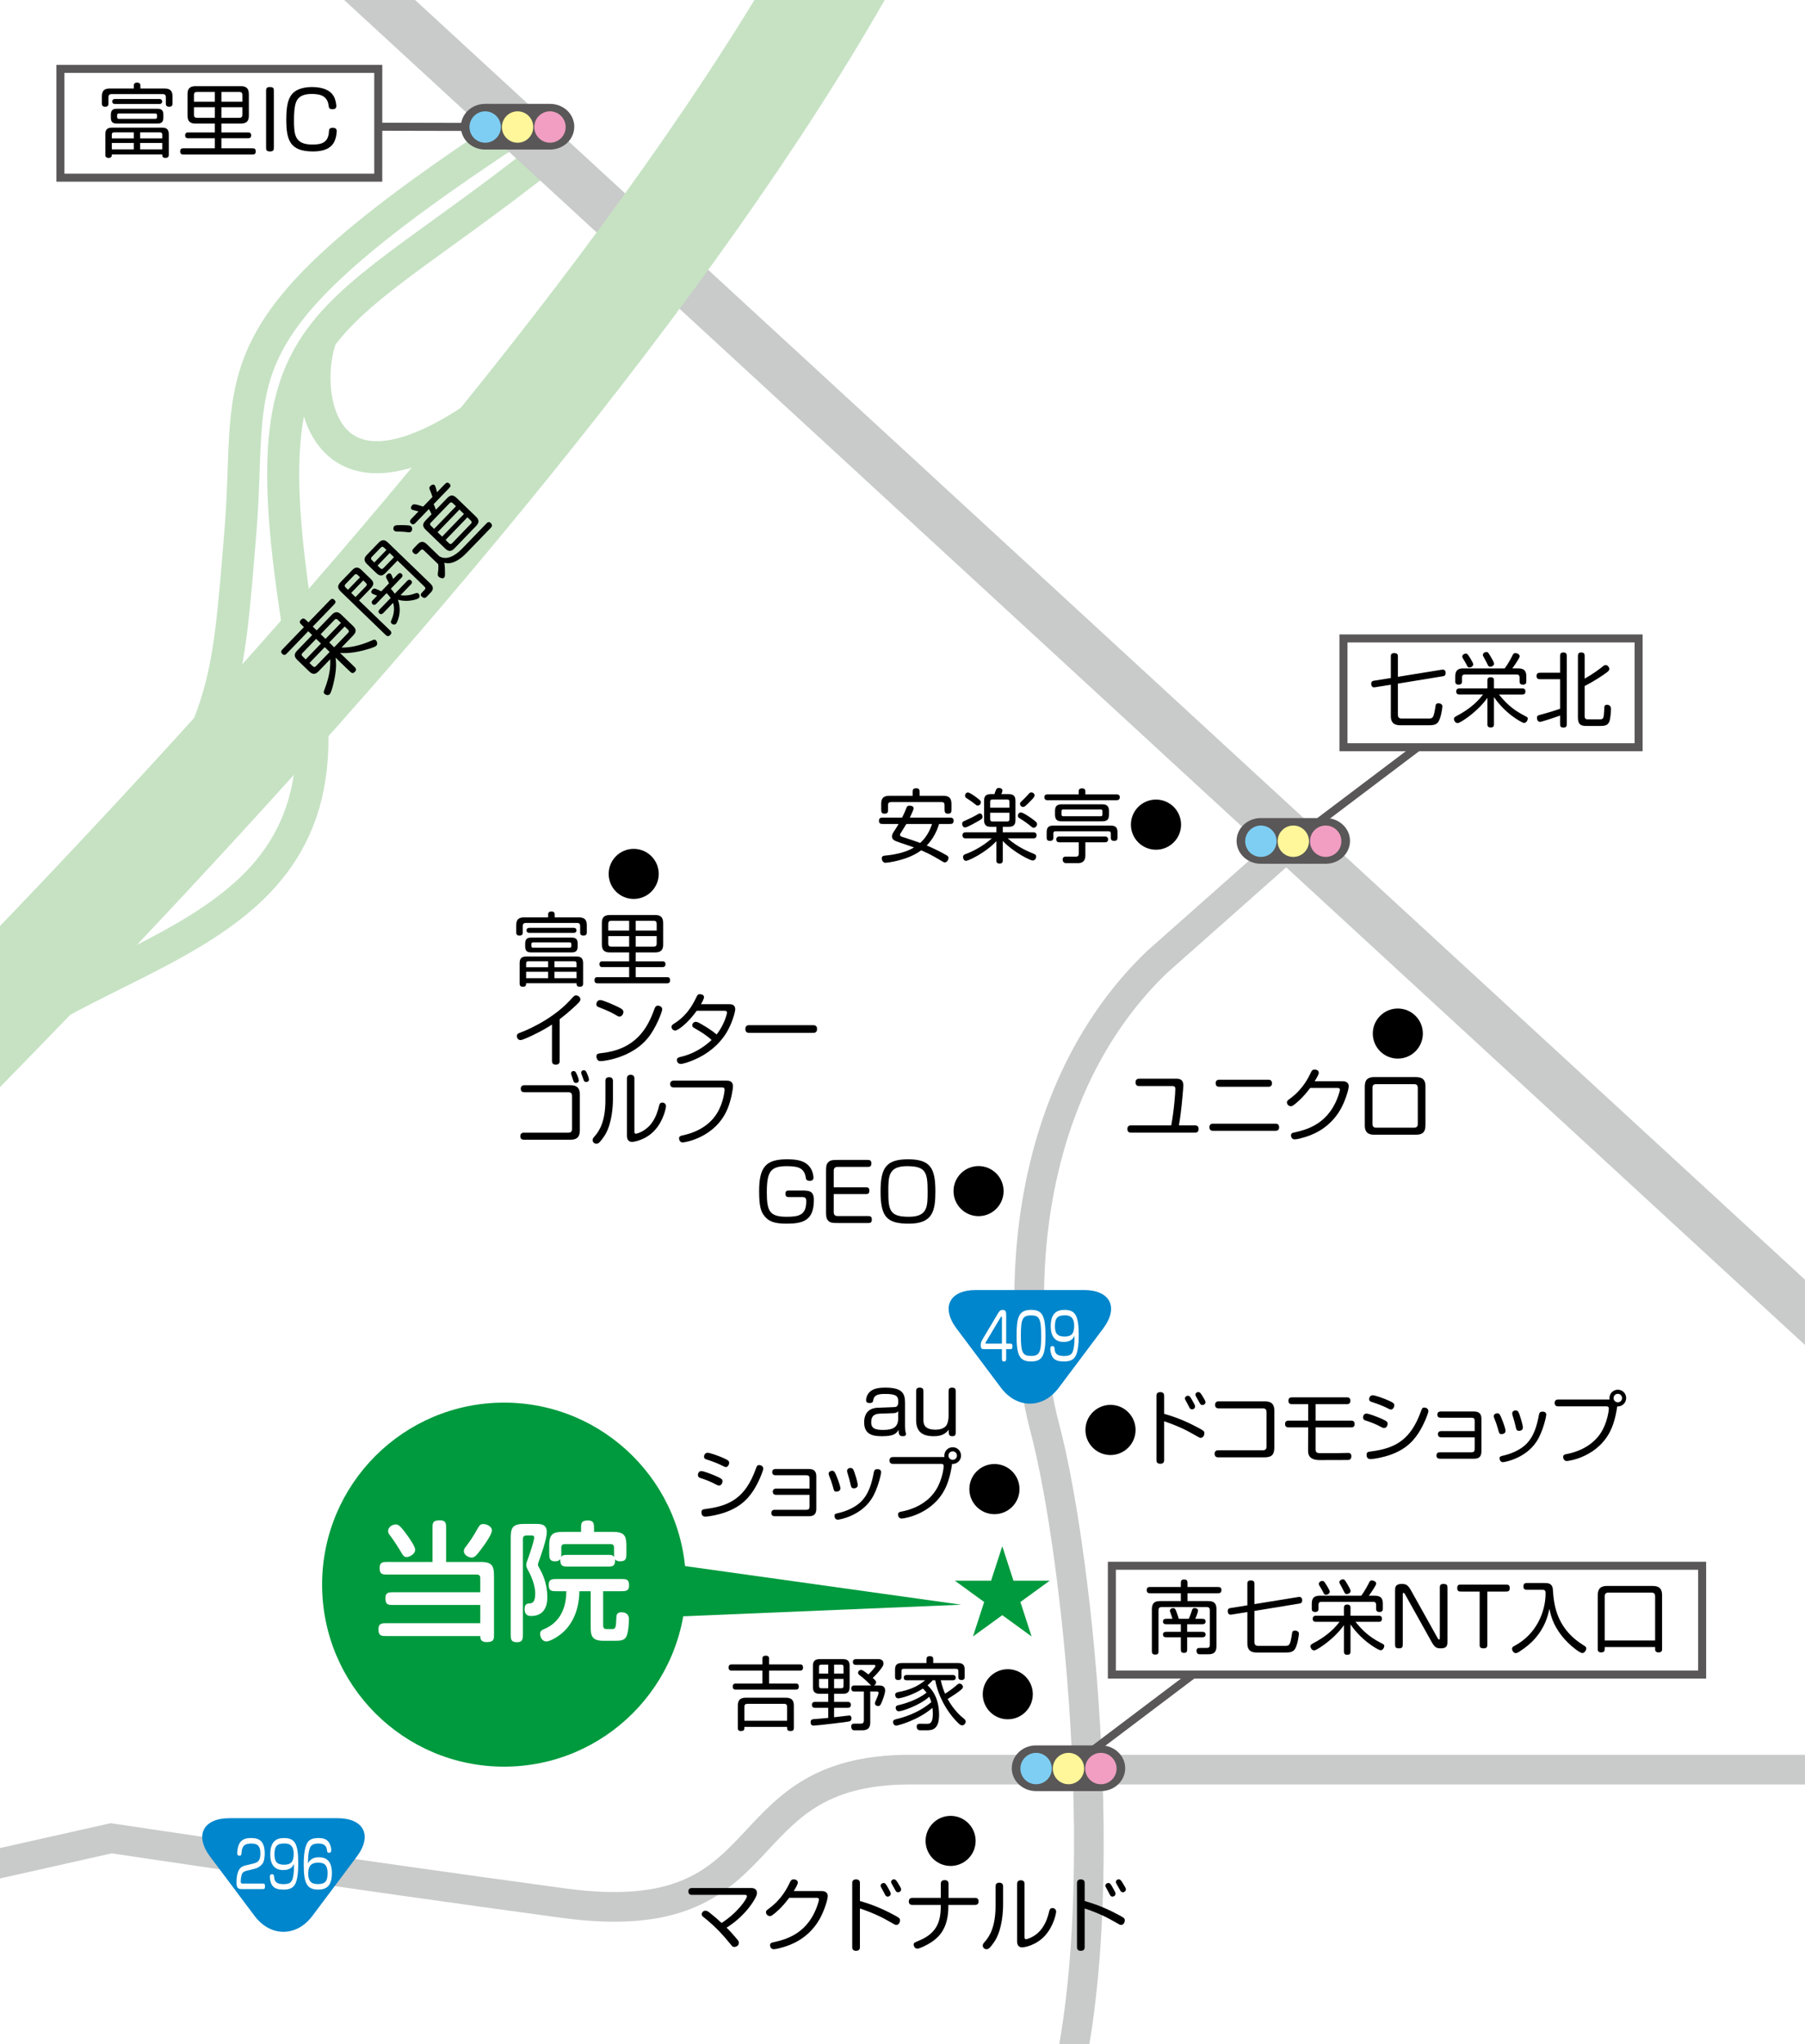 <?xml version="1.0" encoding="utf-8"?>
<!-- Generator: Adobe Illustrator 25.1.0, SVG Export Plug-In . SVG Version: 6.00 Build 0)  -->
<svg version="1.1" id="レイヤー_1" xmlns="http://www.w3.org/2000/svg" xmlns:xlink="http://www.w3.org/1999/xlink" x="0px"
	 y="0px" viewBox="0 0 226.772 256.707" style="enable-background:new 0 0 226.772 256.707;" xml:space="preserve">
<style type="text/css">
	.st0{fill:#FFFFFF;}
	.st1{fill:#009A3E;}
	.st2{clip-path:url(#SVGID_1_);fill:none;stroke:#C6E2C3;stroke-width:4.025;stroke-miterlimit:10;}
	.st3{clip-path:url(#SVGID_1_);fill:none;stroke:#C9CACA;stroke-width:6.037;stroke-miterlimit:10;}
	.st4{clip-path:url(#SVGID_1_);fill:none;stroke:#C9CACA;stroke-width:3.727;}
	.st5{clip-path:url(#SVGID_1_);fill:none;stroke:#C6E2C3;stroke-width:14.087;stroke-miterlimit:10;}
	.st6{fill:none;stroke:#595757;stroke-width:1.006;stroke-miterlimit:10;}
	.st7{fill:#595757;}
	.st8{fill:#FFF799;}
	.st9{fill:#7ECEF4;}
	.st10{fill:#F19EC2;}
	.st11{fill:#0086CC;}
</style>
<rect x="0" class="st0" width="226.772" height="256.707"/>
<polygon class="st1" points="125.922,194.191 127.329,198.52 131.881,198.52 128.198,201.196 129.605,205.525 125.922,202.849 
	122.239,205.525 123.646,201.196 119.963,198.52 124.515,198.52 "/>
<path d="M122.575,231.199c0,1.737-1.408,3.145-3.145,3.145c-1.736,0-3.144-1.408-3.144-3.145c0-1.737,1.408-3.145,3.144-3.145
	C121.167,228.054,122.575,229.462,122.575,231.199"/>
<path d="M129.758,212.78c0,1.737-1.408,3.145-3.145,3.145c-1.736,0-3.144-1.408-3.144-3.145c0-1.737,1.408-3.145,3.144-3.145
	C128.35,209.635,129.758,211.043,129.758,212.78"/>
<path d="M126.087,149.592c0,1.737-1.408,3.145-3.145,3.145c-1.736,0-3.144-1.408-3.144-3.145c0-1.737,1.408-3.145,3.144-3.145
	C124.679,146.447,126.087,147.855,126.087,149.592"/>
<path d="M178.761,129.805c0,1.737-1.408,3.145-3.145,3.145c-1.736,0-3.144-1.408-3.144-3.145c0-1.737,1.408-3.145,3.144-3.145
	C177.353,126.66,178.761,128.068,178.761,129.805"/>
<path d="M82.759,109.753c0,1.737-1.408,3.145-3.145,3.145c-1.736,0-3.144-1.408-3.144-3.145c0-1.737,1.408-3.145,3.144-3.145
	C81.351,106.608,82.759,108.016,82.759,109.753"/>
<g>
	<defs>
		<rect id="SVGID_3_" width="226.771" height="256.707"/>
	</defs>
	<clipPath id="SVGID_1_">
		<use xlink:href="#SVGID_3_"  style="overflow:visible;"/>
	</clipPath>
	<path class="st2" d="M16.556,109.071C28.533,89.168,28.533,87.156,30.21,66.696c1.677-20.46-4.188-25.175,34.817-50.743"/>
	<path class="st2" d="M68.765,19.393C38.69,43.217,30.393,38.84,38.514,84.951c6.119,34.74-27.174,32.792-45.032,50.84"/>
	<path class="st2" d="M40.368,42.285c-2.779,7.225,0.055,26.842,25.563,5.405"/>
	<line class="st3" x1="42.021" y1="-5.222" x2="282.947" y2="216.519"/>
	<path class="st4" d="M238.276,222.247h-123.94c-23.613,0-15.496,20.567-43.537,16.77c-28.04-3.797-56.818-8.151-56.818-8.151
		l-38.371,8.619"/>
	<path class="st4" d="M162.484,105.649l-17.171,15.212c-17.709,17.087-17.769,44.479-14.059,58.411
		c4.256,15.984,9.375,63.37,1.241,87.678"/>
	<path class="st5" d="M-49.618,175.122c0,0,112.027-102.668,155.631-180.344"/>
</g>
<rect x="139.69" y="196.645" class="st0" width="74.16" height="13.664"/>
<rect x="139.69" y="196.645" class="st6" width="74.16" height="13.664"/>
<path d="M148.356,200.095h-3.751c-0.282,0-0.533,0-0.533-0.382c0-0.402,0.221-0.402,0.533-0.402h3.751v-0.403
	c0-0.292,0-0.542,0.392-0.542c0.432,0,0.442,0.221,0.442,0.542v0.403h3.72c0.282,0,0.544,0,0.544,0.372
	c0,0.412-0.232,0.412-0.544,0.412h-3.72v0.985h2.554c0.513,0,1.086,0.071,1.086,0.996v4.606c0,0.522-0.08,1.075-0.995,1.075h-1.137
	c-0.281,0-0.372-0.221-0.372-0.452c0-0.342,0.242-0.342,0.523-0.342h0.754c0.252,0,0.392-0.091,0.392-0.372v-4.385
	c0-0.251-0.11-0.372-0.382-0.372h-5.681c-0.261,0-0.382,0.121-0.382,0.372v5.059c0,0.291,0,0.533-0.392,0.533
	c-0.433,0-0.442-0.201-0.442-0.533v-5.108c0-0.594,0.14-1.077,0.995-1.077h2.645V200.095z M149.361,203.303
	c0.161-0.362,0.332-0.854,0.392-1.066c0.05-0.171,0.121-0.291,0.322-0.291c0.151,0,0.442,0.08,0.442,0.321
	c0,0.191-0.231,0.784-0.352,1.036h0.765c0.261,0,0.533,0,0.533,0.342s-0.272,0.342-0.533,0.342h-1.78v0.955h1.78
	c0.261,0,0.533,0,0.533,0.341c0,0.342-0.272,0.342-0.533,0.342h-1.78v1.429c0,0.281,0,0.532-0.382,0.532
	c-0.412,0-0.412-0.221-0.412-0.532v-1.429h-1.71c-0.262,0-0.533,0-0.533-0.342c0-0.341,0.271-0.341,0.533-0.341h1.71v-0.955h-1.71
	c-0.262,0-0.533,0-0.533-0.342s0.271-0.342,0.533-0.342h0.653c-0.03-0.131-0.07-0.241-0.181-0.563c-0.1-0.282-0.14-0.382-0.14-0.453
	c0-0.241,0.281-0.332,0.432-0.332c0.141,0,0.242,0.111,0.312,0.262c0.06,0.141,0.282,0.744,0.372,1.086H149.361z"/>
<path d="M163.129,200.567c0.462-0.07,0.473,0.322,0.473,0.423c0,0.351-0.232,0.382-0.352,0.401l-5.651,0.926v3.911
	c0,0.332,0.15,0.473,0.472,0.473h3.318c0.584,0,0.684-0.02,0.895-1.287c0.011-0.061,0.041-0.272,0.061-0.392
	c0.03-0.151,0.151-0.242,0.352-0.242c0.13,0,0.493,0.071,0.493,0.392c0,0.162-0.171,1.549-0.574,2.032
	c-0.251,0.292-0.643,0.342-1.146,0.342h-3.479c-0.593,0-1.278-0.081-1.278-1.167v-3.921l-2.021,0.321
	c-0.442,0.07-0.442-0.382-0.442-0.452c0-0.302,0.191-0.352,0.332-0.372l2.131-0.342v-2.726c0-0.12,0-0.401,0.413-0.401
	c0.402,0,0.473,0.171,0.473,0.401v2.575L163.129,200.567z"/>
<path d="M169.671,202.921h3.56c0.1,0,0.392,0,0.392,0.382c0,0.382-0.292,0.382-0.392,0.382h-2.936
	c0.744,0.905,1.548,1.8,3.127,2.614c0.443,0.232,0.493,0.252,0.493,0.423c0,0.151-0.151,0.533-0.463,0.533
	c-0.211,0-0.905-0.453-1.186-0.644c-1.428-0.986-2.243-2.102-2.595-2.594v3.409c0,0.12,0,0.402-0.412,0.402
	c-0.412,0-0.412-0.291-0.412-0.402v-3.318c-0.664,0.934-1.599,1.8-2.484,2.443c-0.322,0.232-1.026,0.724-1.257,0.724
	c-0.281,0-0.463-0.312-0.463-0.513c0-0.201,0.101-0.251,0.483-0.463c1.056-0.562,2.263-1.397,3.168-2.614h-2.966
	c-0.101,0-0.403,0-0.403-0.382c0-0.382,0.312-0.382,0.403-0.382h3.519v-1.005c0-0.111,0-0.403,0.412-0.403
	c0.412,0,0.412,0.292,0.412,0.403V202.921z M172.658,200.407c0.513,0,1.076,0.07,1.076,0.985v0.654c0,0.121,0,0.403-0.423,0.403
	c-0.422,0-0.422-0.282-0.422-0.403v-0.493c0-0.251-0.11-0.382-0.382-0.382h-6.476c-0.261,0-0.382,0.121-0.382,0.382v0.493
	c0,0.121,0,0.403-0.422,0.403s-0.422-0.292-0.422-0.403v-0.563c0-0.492,0.06-1.076,0.995-1.076h5.219
	c0.442-0.583,0.865-1.398,1.016-1.699c0.08-0.162,0.15-0.221,0.331-0.221c0.232,0,0.533,0.16,0.533,0.401
	c0,0.222-0.684,1.188-0.925,1.519H172.658z M166.263,200.015c-0.121-0.252-0.302-0.563-0.493-0.865
	c-0.041-0.061-0.081-0.161-0.081-0.221c0-0.241,0.252-0.383,0.463-0.383c0.171,0,0.221,0.081,0.512,0.543
	c0.111,0.182,0.403,0.655,0.403,0.805c0,0.222-0.252,0.393-0.473,0.393C166.434,200.287,166.363,200.236,166.263,200.015
	 M169.289,198.979c0.111,0.182,0.393,0.674,0.393,0.825c0,0.261-0.282,0.392-0.493,0.392c-0.192,0-0.232-0.091-0.402-0.443
	c-0.081-0.161-0.292-0.573-0.383-0.723c-0.1-0.161-0.13-0.241-0.13-0.313c0-0.241,0.281-0.372,0.422-0.372
	C168.907,198.345,168.957,198.406,169.289,198.979"/>
<path d="M180.893,199.482c0-0.312,0-0.553,0.453-0.553c0.503,0,0.503,0.201,0.503,0.553v6.687c0,0.372,0,0.844-0.795,0.844
	c-0.493,0-0.764-0.03-1.186-0.794l-3.329-5.963c-0.04-0.081-0.121-0.211-0.221-0.211c-0.081,0-0.081,0.111-0.081,0.251v6.165
	c0,0.311,0,0.552-0.462,0.552c-0.503,0-0.503-0.201-0.503-0.552v-6.687c0-0.372,0-0.845,0.805-0.845c0.523,0,0.774,0.06,1.186,0.794
	l3.329,5.963c0.03,0.07,0.12,0.222,0.221,0.222c0.08,0,0.08-0.112,0.08-0.252V199.482z"/>
<path d="M186.862,206.46c0,0.312,0,0.553-0.462,0.553c-0.503,0-0.503-0.201-0.503-0.553v-6.576h-2.273c-0.291,0-0.543,0-0.543-0.423
	c0-0.452,0.211-0.452,0.543-0.452h5.501c0.301,0,0.552,0,0.552,0.423c0,0.452-0.221,0.452-0.552,0.452h-2.263V206.46z"/>
<path d="M191.94,199.662c-0.282,0-0.543,0-0.543-0.412c0-0.433,0.231-0.442,0.543-0.442h2.001c0.563,0,0.845,0.05,1.046,0.392
	c0.1,0.171,0.11,0.361,0.141,0.834c0.15,2.273,0.895,4.746,3.7,6.517c0.422,0.26,0.463,0.311,0.463,0.462
	c0,0.242-0.212,0.593-0.493,0.593c-0.212,0-0.634-0.311-0.936-0.543c-1.226-0.935-2.081-2.071-2.584-3.097
	c-0.362-0.744-0.503-1.367-0.613-1.92c-0.221,0.955-0.543,2.333-1.921,3.861c-0.442,0.483-0.945,0.915-1.85,1.519
	c-0.241,0.16-0.392,0.19-0.462,0.19c-0.212,0-0.463-0.251-0.463-0.543c0-0.201,0.08-0.251,0.382-0.412
	c2.594-1.408,3.831-4.123,3.831-6.597c0-0.251-0.08-0.402-0.382-0.402H191.94z"/>
<path d="M201.607,206.852v0.261c0,0.121,0,0.413-0.442,0.413c-0.433,0-0.433-0.292-0.433-0.413v-6.656
	c0-0.594,0.07-1.278,1.167-1.278h5.651c0.593,0,1.267,0.08,1.267,1.167v6.767c0,0.121,0,0.413-0.443,0.413
	c-0.432,0-0.432-0.302-0.432-0.413v-0.261H201.607z M207.942,200.487c0-0.332-0.151-0.473-0.473-0.473h-5.389
	c-0.332,0-0.473,0.151-0.473,0.473v5.54h6.335V200.487z"/>
<line class="st6" x1="149.875" y1="210.31" x2="134.241" y2="222.113"/>
<path class="st7" d="M141.363,222.072c0,1.587-1.363,2.871-3.041,2.871h-8.166c-1.678,0-3.042-1.284-3.042-2.871
	c0-1.583,1.364-2.867,3.042-2.867h8.166C140,219.205,141.363,220.489,141.363,222.072"/>
<path class="st8" d="M132.273,222.114c0,1.091,0.882,1.97,1.97,1.97c1.083,0,1.965-0.879,1.965-1.97
	c0-1.087-0.882-1.973-1.965-1.973C133.155,220.141,132.273,221.027,132.273,222.114"/>
<path class="st9" d="M128.198,222.114c0,1.091,0.883,1.97,1.973,1.97c1.087,0,1.97-0.879,1.97-1.97c0-1.087-0.883-1.973-1.97-1.973
	C129.081,220.141,128.198,221.027,128.198,222.114"/>
<path class="st10" d="M136.341,222.114c0,1.091,0.875,1.97,1.966,1.97c1.091,0,1.973-0.879,1.973-1.97
	c0-1.087-0.882-1.973-1.973-1.973C137.216,220.141,136.341,221.027,136.341,222.114"/>
<rect x="168.789" y="80.182" class="st0" width="37.08" height="13.664"/>
<rect x="168.789" y="80.182" class="st6" width="37.08" height="13.664"/>
<path d="M181.154,84.106c0.462-0.07,0.473,0.322,0.473,0.422c0,0.352-0.232,0.383-0.352,0.403l-5.651,0.925v3.911
	c0,0.332,0.15,0.473,0.472,0.473h3.318c0.584,0,0.684-0.02,0.895-1.287c0.011-0.06,0.041-0.272,0.061-0.392
	c0.03-0.151,0.151-0.242,0.352-0.242c0.13,0,0.493,0.071,0.493,0.392c0,0.162-0.171,1.549-0.574,2.032
	c-0.251,0.291-0.643,0.342-1.146,0.342h-3.479c-0.593,0-1.278-0.081-1.278-1.167v-3.921l-2.021,0.321
	c-0.442,0.071-0.442-0.382-0.442-0.452c0-0.302,0.191-0.352,0.332-0.372l2.131-0.342v-2.725c0-0.121,0-0.403,0.413-0.403
	c0.402,0,0.473,0.171,0.473,0.403v2.574L181.154,84.106z"/>
<path d="M187.696,86.459h3.56c0.1,0,0.392,0,0.392,0.382s-0.292,0.382-0.392,0.382h-2.936c0.744,0.905,1.548,1.8,3.127,2.615
	c0.443,0.231,0.493,0.251,0.493,0.422c0,0.151-0.151,0.533-0.463,0.533c-0.211,0-0.905-0.453-1.186-0.644
	c-1.428-0.985-2.243-2.101-2.595-2.594v3.409c0,0.12,0,0.402-0.412,0.402c-0.412,0-0.412-0.291-0.412-0.402v-3.319
	c-0.664,0.935-1.599,1.8-2.484,2.444c-0.322,0.231-1.026,0.724-1.257,0.724c-0.281,0-0.463-0.312-0.463-0.513
	s0.101-0.251,0.483-0.462c1.056-0.564,2.263-1.398,3.168-2.615h-2.966c-0.101,0-0.403,0-0.403-0.382s0.312-0.382,0.403-0.382h3.519
	v-1.005c0-0.111,0-0.403,0.412-0.403c0.412,0,0.412,0.292,0.412,0.403V86.459z M190.683,83.945c0.513,0,1.076,0.071,1.076,0.986
	v0.653c0,0.121,0,0.402-0.423,0.402c-0.422,0-0.422-0.281-0.422-0.402v-0.493c0-0.251-0.111-0.382-0.382-0.382h-6.476
	c-0.261,0-0.382,0.121-0.382,0.382v0.493c0,0.121,0,0.402-0.422,0.402s-0.422-0.291-0.422-0.402v-0.563
	c0-0.493,0.06-1.076,0.995-1.076h5.219c0.442-0.583,0.865-1.398,1.016-1.699c0.08-0.161,0.15-0.222,0.331-0.222
	c0.232,0,0.533,0.161,0.533,0.403c0,0.221-0.684,1.186-0.925,1.518H190.683z M184.288,83.553c-0.121-0.251-0.302-0.563-0.493-0.865
	c-0.041-0.06-0.081-0.161-0.081-0.221c0-0.242,0.252-0.382,0.463-0.382c0.171,0,0.221,0.08,0.513,0.543
	c0.11,0.181,0.402,0.653,0.402,0.804c0,0.221-0.252,0.393-0.473,0.393C184.459,83.825,184.388,83.774,184.288,83.553
	 M187.314,82.517c0.111,0.181,0.393,0.674,0.393,0.825c0,0.261-0.282,0.392-0.493,0.392c-0.192,0-0.232-0.091-0.402-0.443
	c-0.081-0.16-0.292-0.573-0.383-0.724c-0.1-0.16-0.131-0.241-0.131-0.311c0-0.241,0.282-0.372,0.423-0.372
	C186.932,81.884,186.982,81.944,187.314,82.517"/>
<path d="M196.001,85.303h-2.413c-0.282,0-0.543,0-0.543-0.402c0-0.412,0.261-0.412,0.543-0.412h2.413v-1.991
	c0-0.292,0-0.554,0.402-0.554c0.443,0,0.443,0.242,0.443,0.554v8.336c0,0.281,0,0.542-0.413,0.542c-0.432,0-0.432-0.23-0.432-0.542
	v-0.966c-0.704,0.262-2.363,0.795-2.504,0.795c-0.322,0-0.402-0.342-0.402-0.503c0-0.242,0.131-0.312,0.312-0.362
	c1.518-0.402,2.554-0.764,2.594-0.784V85.303z M199.088,89.959c0,0.151,0.041,0.382,0.362,0.382h1.549
	c0.462,0,0.492-0.121,0.553-1.277c0.01-0.181,0-0.322,0.04-0.392c0.05-0.101,0.171-0.161,0.291-0.161
	c0.282,0,0.514,0.161,0.514,0.512c0,0.212-0.051,1.217-0.212,1.61c-0.221,0.543-0.694,0.543-1.388,0.543h-1.478
	c-0.794,0-1.076-0.262-1.076-1.076v-7.602c0-0.292,0-0.554,0.403-0.554c0.442,0,0.442,0.232,0.442,0.554v2.735
	c1.096-0.614,1.961-1.277,2.283-1.539c0.161-0.14,0.231-0.171,0.362-0.171c0.261,0,0.452,0.302,0.452,0.483
	c0,0.151-0.1,0.282-0.261,0.402c-0.564,0.423-1.629,1.136-2.836,1.75V89.959z"/>
<line class="st6" x1="178.118" y1="93.846" x2="162.484" y2="105.649"/>
<path class="st7" d="M169.607,105.609c0,1.587-1.363,2.871-3.041,2.871H158.4c-1.678,0-3.042-1.284-3.042-2.871
	c0-1.583,1.364-2.867,3.042-2.867h8.166C168.244,102.742,169.607,104.026,169.607,105.609"/>
<path class="st8" d="M160.517,105.651c0,1.091,0.882,1.97,1.97,1.97c1.083,0,1.965-0.879,1.965-1.97
	c0-1.087-0.882-1.973-1.965-1.973C161.399,103.678,160.517,104.564,160.517,105.651"/>
<path class="st9" d="M156.441,105.651c0,1.091,0.883,1.97,1.973,1.97c1.087,0,1.97-0.879,1.97-1.97c0-1.087-0.883-1.973-1.97-1.973
	C157.324,103.678,156.441,104.564,156.441,105.651"/>
<path class="st10" d="M164.584,105.651c0,1.091,0.875,1.97,1.966,1.97c1.091,0,1.973-0.879,1.973-1.97
	c0-1.087-0.882-1.973-1.973-1.973C165.459,103.678,164.584,104.564,164.584,105.651"/>
<rect x="7.591" y="8.65" class="st0" width="39.932" height="13.664"/>
<rect x="7.591" y="8.65" class="st6" width="39.932" height="13.664"/>
<path d="M20.594,11.115c0.503,0,1.076,0.06,1.076,0.985v0.905c0,0.111,0,0.402-0.422,0.402c-0.413,0-0.413-0.291-0.413-0.402v-0.804
	c0-0.252-0.11-0.382-0.382-0.382h-6.445c-0.272,0-0.382,0.13-0.382,0.382v0.804c0,0.111,0,0.402-0.413,0.402
	c-0.412,0-0.412-0.301-0.412-0.402v-0.814c0-0.493,0.05-1.076,0.985-1.076h3.027v-0.342c0-0.111,0-0.402,0.412-0.402
	c0.413,0,0.413,0.301,0.413,0.402v0.342H20.594z M14.048,19.391c0,0.191,0,0.442-0.412,0.442c-0.402,0-0.402-0.291-0.402-0.402
	v-2.514c0-0.433,0.07-0.885,0.814-0.885h6.275c0.422,0,0.884,0.06,0.884,0.814v2.585c0,0.111,0,0.402-0.412,0.402
	s-0.412-0.251-0.412-0.442H14.048z M13.928,14.393c0-0.714,0.452-0.734,0.794-0.734h5.068c0.653,0,0.734,0.362,0.734,0.804v0.322
	c0,0.714-0.463,0.734-0.795,0.734h-5.068c-0.653,0-0.733-0.362-0.733-0.804V14.393z M14.048,17.379h2.765v-0.754h-2.484
	c-0.18,0-0.281,0.071-0.281,0.282V17.379z M16.813,17.953h-2.765v0.804h2.765V17.953z M14.48,13.065c-0.08,0-0.382,0-0.382-0.321
	c0-0.312,0.312-0.312,0.382-0.312h5.521c0.07,0,0.372,0,0.372,0.322c0,0.311-0.312,0.311-0.372,0.311H14.48z M14.953,14.252
	c-0.201,0-0.241,0.081-0.241,0.251v0.182c0,0.201,0.08,0.241,0.241,0.241h4.535c0.201,0,0.241-0.081,0.241-0.241v-0.182
	c0-0.201-0.08-0.251-0.241-0.251H14.953z M20.383,16.907c0-0.211-0.111-0.282-0.292-0.282h-2.483v0.754h2.775V16.907z
	 M20.383,17.953h-2.775v0.804h2.775V17.953z"/>
<path d="M26.991,15.519h-2.434c-0.925,0-0.995-0.573-0.995-1.075v-2.635c0-0.915,0.573-0.986,1.076-0.986h5.631
	c0.925,0,0.995,0.574,0.995,1.076v2.635c0,0.915-0.573,0.985-1.075,0.985h-2.374v1.116h3.349c0.131,0,0.392,0.011,0.392,0.362
	c0,0.363-0.281,0.363-0.392,0.363h-3.349v1.267h3.932c0.242,0,0.382,0.09,0.382,0.382c0,0.312-0.151,0.392-0.382,0.392h-8.728
	c-0.241,0-0.382-0.091-0.382-0.392c0-0.302,0.151-0.382,0.382-0.382h3.972V17.36h-3.349c-0.13,0-0.382-0.011-0.382-0.363
	c0-0.362,0.272-0.362,0.382-0.362h3.349V15.519z M24.367,12.774h2.624v-1.226h-2.243c-0.261,0-0.381,0.11-0.381,0.372V12.774z
	 M24.367,13.468v0.945c0,0.262,0.11,0.382,0.381,0.382h2.243v-1.327H24.367z M30.451,11.92c0-0.252-0.111-0.372-0.382-0.372h-2.253
	v1.226h2.635V11.92z M30.451,13.468h-2.635v1.327h2.253c0.271,0,0.382-0.12,0.382-0.382V13.468z"/>
<path d="M34.406,18.465c0,0.312,0,0.553-0.463,0.553c-0.513,0-0.513-0.201-0.513-0.553v-6.979c0-0.311,0-0.553,0.463-0.553
	c0.513,0,0.513,0.201,0.513,0.553V18.465z"/>
<path d="M37.176,12.885c-0.191,0.553-0.241,1.297-0.241,2.222c0,1.81,0.1,3.047,2.303,3.047c1.166,0,2.021-0.231,2.091-1.649
	c0.01-0.222,0.02-0.453,0.472-0.453c0.322,0,0.503,0.111,0.503,0.413c0,0.231-0.07,0.955-0.392,1.488
	c-0.553,0.915-1.699,1.066-2.594,1.066c-2.846,0-3.349-1.358-3.349-3.972c0-1.69,0.211-2.564,0.654-3.148
	c0.654-0.854,1.89-0.965,2.554-0.965c0.694,0,2.383,0.08,2.886,1.448c0.151,0.422,0.191,0.795,0.191,0.935
	c0,0.292-0.191,0.402-0.453,0.402c-0.392,0-0.482-0.13-0.512-0.432c-0.151-1.317-1.156-1.488-2.132-1.488
	C37.769,11.799,37.357,12.382,37.176,12.885"/>
<line class="st6" x1="47.523" y1="15.914" x2="65.027" y2="15.953"/>
<path class="st7" d="M72.15,15.912c0,1.587-1.363,2.871-3.041,2.871h-8.166c-1.678,0-3.041-1.284-3.041-2.871
	c0-1.583,1.363-2.867,3.041-2.867h8.166C70.787,13.046,72.15,14.33,72.15,15.912"/>
<path class="st8" d="M63.06,15.954c0,1.091,0.882,1.97,1.97,1.97c1.083,0,1.965-0.879,1.965-1.97c0-1.087-0.882-1.973-1.965-1.973
	C63.942,13.981,63.06,14.867,63.06,15.954"/>
<path class="st9" d="M58.984,15.954c0,1.091,0.883,1.97,1.973,1.97c1.087,0,1.97-0.879,1.97-1.97c0-1.087-0.883-1.973-1.97-1.973
	C59.867,13.981,58.984,14.867,58.984,15.954"/>
<path class="st10" d="M67.127,15.954c0,1.091,0.875,1.97,1.966,1.97c1.091,0,1.973-0.879,1.973-1.97
	c0-1.087-0.882-1.973-1.973-1.973C68.002,13.981,67.127,14.867,67.127,15.954"/>
<path d="M94.326,237.118c0.201,0,0.774,0,0.774,0.624c0,0.161-0.03,0.352-0.361,0.905c-0.976,1.629-2.424,2.816-3.46,3.449
	c0.493,0.472,0.704,0.724,1.297,1.418c0.212,0.241,0.252,0.341,0.252,0.493c0,0.372-0.382,0.512-0.563,0.512
	c-0.161,0-0.252-0.06-0.382-0.221c-0.865-1.045-1.79-2.182-3.52-3.549c-0.141-0.111-0.201-0.192-0.201-0.332
	c0-0.232,0.201-0.453,0.463-0.453c0.201,0,0.362,0.121,0.493,0.221c0.824,0.664,0.874,0.704,1.538,1.318
	c2.061-1.318,3.188-3.057,3.188-3.339c0-0.191-0.182-0.191-0.312-0.191h-6.586c-0.111,0-0.463,0-0.463-0.422
	c0-0.433,0.352-0.433,0.472-0.433H94.326z"/>
<path d="M103.231,237.501c0.131,0,0.764,0,0.764,0.633c0,0.442-0.452,1.86-1.005,2.856c-1.468,2.605-3.832,3.328-4.576,3.55
	c-0.191,0.06-0.894,0.261-1.206,0.261c-0.342,0-0.463-0.302-0.463-0.503c0-0.241,0.161-0.312,0.312-0.342
	c1.609-0.361,4.585-1.035,5.772-5.088c0.02-0.08,0.06-0.211,0.06-0.302c0-0.201-0.181-0.22-0.271-0.22h-3.47
	c-0.945,1.287-1.79,1.94-2.051,2.132c-0.191,0.15-0.302,0.16-0.372,0.16c-0.251,0-0.493-0.211-0.493-0.492
	c0-0.171,0.051-0.211,0.433-0.494c1.599-1.186,2.292-2.654,2.554-3.207c0.12-0.252,0.201-0.413,0.503-0.413
	c0.09,0,0.512,0.031,0.512,0.413c0,0.231-0.352,0.785-0.512,1.056H103.231z"/>
<path d="M108.036,244.529c0,0.131,0,0.473-0.483,0.473s-0.483-0.332-0.483-0.473v-8.024c0-0.131,0-0.473,0.483-0.473
	c0.472,0,0.483,0.332,0.483,0.473v2.243c1.96,0.553,3.348,1.257,4.273,1.749c0.664,0.362,0.764,0.412,0.764,0.694
	c0,0.232-0.151,0.563-0.473,0.563c-0.12,0-0.17-0.03-0.653-0.312c-1.166-0.683-2.303-1.216-3.911-1.759V244.529z M111.585,237.118
	c0.251,0.453,0.322,0.564,0.322,0.715c0,0.261-0.242,0.361-0.372,0.361c-0.121,0-0.252-0.07-0.302-0.171
	c-0.141-0.271-0.211-0.412-0.362-0.683c-0.201-0.362-0.231-0.412-0.231-0.513c0-0.211,0.191-0.342,0.372-0.342
	C111.213,236.485,111.313,236.616,111.585,237.118 M112.892,236.626c0.071,0.11,0.282,0.463,0.302,0.543
	c0.01,0.03,0.02,0.07,0.02,0.11c0,0.222-0.191,0.372-0.372,0.372c-0.101,0-0.242-0.049-0.302-0.161
	c-0.171-0.311-0.301-0.543-0.372-0.663c-0.201-0.332-0.211-0.382-0.211-0.482c0-0.201,0.191-0.323,0.352-0.323
	C112.53,236.022,112.671,236.244,112.892,236.626"/>
<path d="M118.201,236.596c0-0.121,0-0.473,0.483-0.473c0.483,0,0.483,0.342,0.483,0.473v1.76h3.308c0.121,0,0.473,0,0.473,0.442
	c0,0.443-0.352,0.443-0.473,0.443h-3.329v0.201c0,2.815-1.257,3.871-2.041,4.414c-0.724,0.493-1.599,0.875-1.84,0.875
	c-0.272,0-0.473-0.241-0.473-0.503c0-0.221,0.041-0.241,0.714-0.523c2.193-0.924,2.685-2.382,2.685-4.263v-0.201h-3.539
	c-0.121,0-0.473,0-0.473-0.433c0-0.452,0.352-0.452,0.473-0.452h3.549V236.596z"/>
<path d="M126.024,239.2c0,0.814-0.101,2.966-0.956,4.435c-0.241,0.402-0.613,0.875-0.774,1.025c-0.091,0.08-0.221,0.141-0.352,0.141
	c-0.271,0-0.472-0.211-0.472-0.453c0-0.17,0.07-0.271,0.23-0.452c0.694-0.755,1.378-2.031,1.378-4.565v-2.414
	c0-0.111,0-0.472,0.463-0.472c0.472,0,0.483,0.352,0.483,0.472V239.2z M127.783,236.616c0-0.111,0-0.473,0.463-0.473
	c0.473,0,0.473,0.352,0.473,0.473v6.656c0,0.08,0,0.272,0.19,0.272c0.121,0,1.288-0.302,2.062-1.449
	c0.473-0.693,0.694-1.417,0.845-2.05c0.05-0.211,0.12-0.412,0.412-0.412c0.251,0,0.462,0.18,0.462,0.462
	c0,0.13-0.261,1.74-1.397,2.997c-1.116,1.236-2.595,1.477-2.866,1.477c-0.453,0-0.644-0.311-0.644-0.764V236.616z"/>
<path d="M136.275,244.529c0,0.131,0,0.473-0.483,0.473s-0.483-0.332-0.483-0.473v-8.024c0-0.131,0-0.473,0.483-0.473
	c0.472,0,0.483,0.332,0.483,0.473v2.243c1.96,0.553,3.348,1.257,4.273,1.749c0.664,0.362,0.764,0.412,0.764,0.694
	c0,0.232-0.151,0.563-0.473,0.563c-0.12,0-0.17-0.03-0.653-0.312c-1.166-0.683-2.303-1.216-3.911-1.759V244.529z M139.824,237.118
	c0.251,0.453,0.322,0.564,0.322,0.715c0,0.261-0.242,0.361-0.372,0.361c-0.121,0-0.252-0.07-0.302-0.171
	c-0.141-0.271-0.211-0.412-0.362-0.683c-0.201-0.362-0.231-0.412-0.231-0.513c0-0.211,0.191-0.342,0.372-0.342
	C139.452,236.485,139.552,236.616,139.824,237.118 M141.131,236.626c0.071,0.11,0.282,0.463,0.302,0.543
	c0.01,0.03,0.02,0.07,0.02,0.11c0,0.222-0.191,0.372-0.372,0.372c-0.101,0-0.242-0.049-0.302-0.161
	c-0.171-0.311-0.301-0.543-0.372-0.663c-0.201-0.332-0.211-0.382-0.211-0.482c0-0.201,0.191-0.323,0.352-0.323
	C140.769,236.022,140.91,236.244,141.131,236.626"/>
<path d="M100.499,209.033c0.1,0,0.392,0,0.392,0.392c0,0.393-0.282,0.393-0.392,0.393h-3.872v1.618h3.339
	c0.211,0,0.392,0.051,0.392,0.383c0,0.291-0.151,0.382-0.392,0.382h-7.512c-0.201,0-0.392-0.051-0.392-0.382
	c0-0.292,0.151-0.383,0.392-0.383h3.329v-1.618h-3.851c-0.101,0-0.393,0-0.393-0.393c0-0.392,0.292-0.392,0.393-0.392h3.851v-0.703
	c0-0.152,0.02-0.393,0.422-0.393c0.392,0,0.422,0.222,0.422,0.393v0.703H100.499z M93.52,216.877c0,0.321,0,0.522-0.412,0.522
	c-0.201,0-0.412-0.019-0.412-0.391v-2.715c0-0.484,0.06-1.077,0.995-1.077h4.968c0.502,0,1.076,0.071,1.076,0.996v2.796
	c0,0.381-0.232,0.391-0.423,0.391c-0.422,0-0.422-0.19-0.422-0.522H93.52z M98.89,216.112v-1.749c0-0.252-0.111-0.383-0.382-0.383
	h-4.606c-0.261,0-0.382,0.121-0.382,0.383v1.749H98.89z"/>
<path d="M104.056,212.724h-1.096c-0.754,0-0.825-0.462-0.825-0.885v-2.654c0-0.744,0.463-0.815,0.885-0.815h2.906
	c0.754,0,0.815,0.462,0.815,0.885v2.654c0,0.755-0.463,0.815-0.885,0.815h-1.066v1.016h1.71c0.1,0,0.402,0,0.402,0.372
	s-0.302,0.372-0.402,0.372h-1.71v1.186c0.533-0.059,1.096-0.12,1.468-0.171c0.352-0.04,0.392-0.049,0.433-0.049
	c0.221,0,0.281,0.17,0.281,0.351c0,0.201-0.07,0.332-0.251,0.382c-0.352,0.1-4.153,0.533-4.495,0.533
	c-0.302,0-0.382-0.19-0.382-0.433c0-0.25,0.101-0.361,0.452-0.381c0.352-0.02,0.956-0.08,1.76-0.151v-1.267h-1.649
	c-0.101,0-0.402,0-0.402-0.372s0.301-0.372,0.402-0.372h1.649V212.724z M104.056,209.064h-0.875c-0.181,0-0.281,0.07-0.281,0.282
	v0.845h1.156V209.064z M104.056,210.854H102.9v0.895c0,0.201,0.1,0.282,0.281,0.282h0.875V210.854z M104.79,210.191h1.187v-0.845
	c0-0.212-0.101-0.282-0.282-0.282h-0.905V210.191z M104.79,212.031h0.905c0.181,0,0.282-0.081,0.282-0.282v-0.895h-1.187V212.031z
	 M109.466,211.679c-0.05-0.03-0.071-0.051-0.131-0.111c-0.241-0.232-0.714-0.704-1.126-1.016c-0.352-0.261-0.402-0.311-0.402-0.462
	c0-0.212,0.18-0.362,0.362-0.362c0.181,0,0.281,0.07,0.935,0.563c0.352-0.332,0.885-0.925,0.885-1.076
	c0-0.091-0.081-0.121-0.272-0.121h-2.172c-0.09,0-0.392,0-0.392-0.361c0-0.363,0.302-0.363,0.392-0.363h2.836
	c0.322,0,0.613,0.162,0.613,0.534c0,0.22-0.04,0.3-0.301,0.663c-0.191,0.261-0.503,0.653-1.046,1.167
	c0.312,0.271,0.422,0.382,0.422,0.562c0,0.071-0.03,0.262-0.281,0.383h0.643c0.222,0,0.774,0,0.774,0.633
	c0,0.423-0.362,1.317-0.442,1.498c-0.141,0.322-0.211,0.453-0.443,0.453c-0.13,0-0.402-0.07-0.402-0.362
	c0-0.071,0.05-0.181,0.071-0.221c0.211-0.453,0.392-0.926,0.392-1.066c0-0.181-0.161-0.181-0.322-0.181h-0.724v3.881
	c0,0.935-0.593,0.996-1.076,0.996h-0.935c-0.272,0-0.382-0.241-0.382-0.493c0-0.342,0.272-0.342,0.402-0.342h0.794
	c0.272,0,0.392-0.11,0.392-0.382v-3.66h-1.186c-0.11,0-0.392,0-0.392-0.372c0-0.382,0.282-0.382,0.392-0.382H109.466z"/>
<path d="M118.192,211.024c0.201,0.896,0.433,1.418,0.543,1.69c0.774-0.503,1.116-0.785,1.307-0.946
	c0.272-0.241,0.352-0.321,0.513-0.321c0.231,0,0.423,0.211,0.423,0.412c0,0.141-0.111,0.262-0.312,0.422
	c-0.473,0.383-0.976,0.694-1.609,1.097c0.804,1.458,1.719,2.212,2.051,2.473c0.141,0.111,0.221,0.232,0.221,0.372
	c0,0.211-0.201,0.462-0.452,0.462c-0.171,0-0.312-0.07-0.835-0.633c-1.096-1.197-2.152-2.957-2.544-5.028h-0.322
	c-0.151,0.171-0.261,0.302-0.643,0.634c0.432,0.422,1.448,1.428,1.448,3.721c0,1.93-0.965,1.93-1.629,1.93h-0.754
	c-0.302,0-0.432-0.221-0.432-0.472c0-0.353,0.301-0.353,0.401-0.353l0.886,0.011c0.331,0,0.743-0.011,0.743-1.257
	c0-0.322-0.029-0.584-0.05-0.744c-1.82,1.568-4.344,2.222-4.535,2.222c-0.271,0-0.412-0.221-0.412-0.453
	c0-0.201,0.1-0.281,0.422-0.362c0.764-0.181,2.735-0.714,4.384-2.132c-0.09-0.332-0.16-0.472-0.261-0.674
	c-1.146,1.057-3.409,1.83-3.831,1.83c-0.231,0-0.382-0.22-0.382-0.452c0-0.191,0.11-0.271,0.332-0.321
	c1.156-0.262,2.514-0.774,3.549-1.569c-0.131-0.161-0.261-0.312-0.462-0.513c-1.398,0.896-2.876,1.227-3.097,1.227
	c-0.242,0-0.383-0.211-0.383-0.443c0-0.211,0.141-0.302,0.363-0.342c1.186-0.231,2.312-0.573,3.398-1.488h-2.303
	c-0.1,0-0.382,0-0.382-0.332c0-0.331,0.292-0.331,0.382-0.331h5.762c0.101,0,0.382,0,0.382,0.331c0,0.332-0.291,0.332-0.382,0.332
	H118.192z M120.314,208.862c0.432,0,0.885,0.061,0.885,0.814v0.926c0,0.12,0,0.392-0.392,0.392c-0.372,0-0.403-0.221-0.403-0.392
	v-0.734c0-0.201-0.111-0.281-0.291-0.281h-6.577c-0.211,0-0.281,0.1-0.281,0.281v0.734c0,0.101,0,0.392-0.382,0.392
	c-0.322,0-0.423-0.131-0.423-0.392v-0.865c0-0.433,0.071-0.875,0.815-0.875h3.137V208.4c0-0.161,0.02-0.402,0.412-0.402
	c0.382,0,0.433,0.19,0.433,0.402v0.462H120.314z"/>
<path d="M99.214,150.341c-0.332,0-0.533,0-0.533-0.442c0-0.383,0.241-0.383,0.533-0.383h1.448c0.926,0,1.589,0,1.589,1.186
	c0,2.605-1.368,2.977-3.459,2.977c-1.609,0-2.323-0.331-2.856-1.096c-0.332-0.472-0.563-1.096-0.563-2.986
	c0-3.087,0.885-4.002,3.519-4.002c1.278,0,2.504,0.181,3.067,1.327c0.141,0.291,0.242,0.724,0.242,0.965
	c0,0.262-0.131,0.413-0.493,0.413c-0.161,0-0.402-0.061-0.442-0.252c-0.021-0.091-0.081-0.433-0.101-0.482
	c-0.282-0.915-0.986-1.107-2.333-1.107c-2.051,0-2.493,0.704-2.493,3.299c0,2.373,0.361,3.057,2.503,3.057
	c1.609,0,2.454-0.252,2.454-1.971c0-0.262-0.051-0.503-0.463-0.503H99.214z"/>
<path d="M108.678,149.114c0.292,0,0.543,0,0.543,0.412c0,0.442-0.231,0.442-0.543,0.442h-3.932v2.263
	c0,0.291,0.121,0.492,0.493,0.492h3.751c0.292,0,0.543,0.01,0.543,0.423c0,0.452-0.211,0.452-0.543,0.452h-3.62
	c-0.714,0-1.025,0-1.307-0.281c-0.282-0.271-0.282-0.634-0.282-1.307v-4.747c0-0.713,0-1.025,0.282-1.307
	c0.271-0.281,0.643-0.281,1.307-0.281h3.559c0.292,0,0.543,0,0.543,0.422c0,0.453-0.221,0.453-0.543,0.453h-3.69
	c-0.291,0-0.493,0.12-0.493,0.492v2.072H108.678z"/>
<path d="M117.518,149.647c0,2.494-0.372,4.032-3.329,4.032c-2.745,0-3.559-0.815-3.559-4.042c0-2.907,0.653-4.042,3.439-4.042
	C116.915,145.595,117.518,146.721,117.518,149.647 M113.958,146.459c-2.343,0-2.353,1.268-2.353,3.178
	c0,2.373,0.181,3.177,2.574,3.177c2.373,0,2.363-1.277,2.363-3.177C116.542,147.213,116.301,146.459,113.958,146.459"/>
<path d="M150.115,141.335c0.111,0,0.473,0,0.473,0.453c0,0.462-0.352,0.462-0.473,0.462h-8.004c-0.111,0-0.473,0-0.473-0.452
	c0-0.463,0.352-0.463,0.473-0.463h5.038c0.372-1.99,0.512-4.133,0.512-4.535c0-0.191,0-0.402-0.372-0.402h-4.153
	c-0.11,0-0.472,0-0.472-0.462c0-0.453,0.352-0.463,0.472-0.463h4.687c0.432,0,0.844,0.151,0.844,0.825
	c0,0.241-0.05,0.864-0.091,1.297c-0.17,1.9-0.301,2.775-0.462,3.74H150.115z"/>
<path d="M152.408,142.018c-0.111,0-0.463,0-0.463-0.452c0-0.442,0.352-0.442,0.463-0.442h7.833c0.11,0,0.462,0,0.462,0.452
	c0,0.442-0.352,0.442-0.462,0.442H152.408z M153.202,136.488c-0.121,0-0.473,0-0.473-0.442c0-0.443,0.352-0.443,0.473-0.443h6.134
	c0.121,0,0.472,0,0.472,0.452c0,0.433-0.351,0.433-0.472,0.433H153.202z"/>
<path d="M168.681,135.795c0.131,0,0.764,0,0.764,0.633c0,0.442-0.452,1.86-1.005,2.856c-1.468,2.605-3.832,3.328-4.576,3.55
	c-0.191,0.06-0.894,0.261-1.206,0.261c-0.342,0-0.463-0.302-0.463-0.503c0-0.241,0.161-0.312,0.312-0.342
	c1.609-0.361,4.585-1.035,5.772-5.088c0.02-0.08,0.06-0.211,0.06-0.302c0-0.201-0.181-0.22-0.271-0.22h-3.47
	c-0.945,1.287-1.79,1.94-2.051,2.132c-0.191,0.15-0.302,0.16-0.372,0.16c-0.251,0-0.493-0.211-0.493-0.492
	c0-0.171,0.051-0.211,0.433-0.494c1.599-1.186,2.292-2.654,2.554-3.207c0.12-0.252,0.201-0.412,0.503-0.412
	c0.09,0,0.512,0.031,0.512,0.412c0,0.232-0.352,0.785-0.512,1.056H168.681z"/>
<path d="M172.744,142.512c-0.594,0-1.277-0.08-1.277-1.166v-4.806c0-0.594,0.08-1.267,1.166-1.267h5.178
	c0.594,0,1.278,0.07,1.278,1.155v4.807c0,0.945-0.312,1.277-1.278,1.277H172.744z M172.432,141.145c0,0.331,0.151,0.482,0.473,0.482
	h4.746c0.332,0,0.472-0.151,0.472-0.482v-4.516c0-0.331-0.15-0.472-0.472-0.472h-4.746c-0.332,0-0.473,0.141-0.473,0.472V141.145z"
	/>
<path d="M72.647,115.21c0.503,0,1.076,0.061,1.076,0.985v0.906c0,0.11,0,0.402-0.422,0.402c-0.413,0-0.413-0.292-0.413-0.402v-0.805
	c0-0.251-0.11-0.382-0.382-0.382H66.06c-0.271,0-0.381,0.131-0.381,0.382v0.805c0,0.11,0,0.402-0.413,0.402
	c-0.412,0-0.412-0.302-0.412-0.402v-0.815c0-0.493,0.05-1.076,0.985-1.076h3.027v-0.342c0-0.11,0-0.402,0.412-0.402
	c0.413,0,0.413,0.302,0.413,0.402v0.342H72.647z M66.101,123.486c0,0.191,0,0.443-0.413,0.443c-0.402,0-0.402-0.292-0.402-0.403
	v-2.513c0-0.433,0.071-0.886,0.815-0.886h6.274c0.423,0,0.885,0.061,0.885,0.814v2.585c0,0.111,0,0.403-0.412,0.403
	c-0.412,0-0.412-0.252-0.412-0.443H66.101z M65.98,118.488c0-0.714,0.452-0.734,0.794-0.734h5.069c0.653,0,0.733,0.362,0.733,0.805
	v0.322c0,0.714-0.462,0.733-0.794,0.733h-5.068c-0.654,0-0.734-0.361-0.734-0.803V118.488z M66.101,121.475h2.765v-0.754h-2.484
	c-0.181,0-0.281,0.07-0.281,0.281V121.475z M68.866,122.048h-2.765v0.805h2.765V122.048z M66.533,117.161
	c-0.081,0-0.382,0-0.382-0.322c0-0.312,0.312-0.312,0.382-0.312h5.521c0.07,0,0.372,0,0.372,0.323c0,0.311-0.312,0.311-0.372,0.311
	H66.533z M67.006,118.348c-0.201,0-0.242,0.08-0.242,0.251v0.181c0,0.202,0.081,0.242,0.242,0.242h4.535
	c0.201,0,0.241-0.082,0.241-0.242v-0.181c0-0.201-0.081-0.251-0.241-0.251H67.006z M72.436,121.002c0-0.211-0.111-0.281-0.292-0.281
	H69.66v0.754h2.776V121.002z M72.436,122.048h-2.775v0.805h2.775V122.048z"/>
<path d="M79.044,119.615H76.61c-0.925,0-0.995-0.573-0.995-1.075v-2.635c0-0.915,0.573-0.986,1.076-0.986h5.631
	c0.925,0,0.995,0.574,0.995,1.076v2.634c0,0.915-0.573,0.986-1.075,0.986h-2.374v1.116h3.349c0.131,0,0.392,0.011,0.392,0.362
	c0,0.363-0.281,0.363-0.392,0.363h-3.349v1.266H83.8c0.242,0,0.382,0.091,0.382,0.382c0,0.313-0.151,0.393-0.382,0.393h-8.728
	c-0.241,0-0.382-0.091-0.382-0.393s0.151-0.382,0.382-0.382h3.972v-1.266h-3.349c-0.13,0-0.382-0.011-0.382-0.363
	c0-0.362,0.272-0.362,0.382-0.362h3.349V119.615z M76.42,116.87h2.624v-1.227h-2.243c-0.261,0-0.381,0.11-0.381,0.372V116.87z
	 M76.42,117.564v0.945c0,0.261,0.11,0.382,0.381,0.382h2.243v-1.327H76.42z M82.503,116.015c0-0.251-0.111-0.372-0.382-0.372h-2.253
	v1.227h2.635V116.015z M82.503,117.564h-2.635v1.327h2.253c0.271,0,0.382-0.121,0.382-0.382V117.564z"/>
<path d="M70.314,133.227c0,0.151,0,0.482-0.493,0.482c-0.432,0-0.472-0.271-0.472-0.482v-4.555
	c-0.372,0.242-1.096,0.714-2.504,1.388c-0.322,0.15-1.207,0.563-1.448,0.563c-0.302,0-0.462-0.272-0.462-0.513
	c0-0.262,0.191-0.332,0.482-0.443c0.161-0.06,3.771-1.397,6.205-4.052c0.502-0.553,0.552-0.603,0.754-0.603
	c0.271,0,0.542,0.241,0.542,0.492c0,0.181-0.07,0.302-0.552,0.754c-0.996,0.926-1.519,1.338-2.052,1.74V133.227z"/>
<path d="M75.416,125.595c0.342,0,1.84,0.674,2.313,0.905c0.553,0.282,0.593,0.432,0.593,0.603c0,0.231-0.201,0.573-0.493,0.573
	c-0.12,0-0.191-0.03-0.623-0.291c-0.664-0.392-1.77-0.814-2.001-0.905c-0.121-0.04-0.281-0.11-0.281-0.362
	C74.924,125.977,75.024,125.595,75.416,125.595 M83.199,126.772c0,0.271-0.804,2.423-1.86,3.66
	c-1.267,1.498-2.946,2.182-4.163,2.524c-0.634,0.18-1.398,0.311-1.689,0.311c-0.162,0-0.252-0.01-0.332-0.08
	c-0.161-0.131-0.222-0.342-0.222-0.493c0-0.342,0.192-0.382,0.614-0.432c4.294-0.463,5.792-3.067,6.677-5.561
	c0.07-0.191,0.161-0.402,0.442-0.402C82.837,126.299,83.199,126.419,83.199,126.772"/>
<path d="M87.534,126.942c-1.086,1.528-2.353,2.483-2.705,2.483c-0.281,0-0.462-0.241-0.462-0.462c0-0.171,0.1-0.261,0.251-0.362
	c0.634-0.402,1.82-1.167,2.816-3.248c0.181-0.392,0.231-0.493,0.522-0.493c0.121,0,0.494,0.051,0.494,0.372
	c0,0.201-0.242,0.644-0.383,0.885h3.57c0.181,0,0.734,0,0.734,0.643c0,0.302-0.372,1.741-1.096,2.927
	c-0.955,1.559-2.424,2.725-4.103,3.429c-0.683,0.291-1.367,0.503-1.639,0.503c-0.402,0-0.493-0.342-0.493-0.493
	c0-0.251,0.192-0.332,0.473-0.392c1.468-0.332,2.795-1.097,3.892-2.122c-0.755-0.694-1.478-1.096-2.223-1.528
	c-0.06-0.031-0.211-0.121-0.211-0.323c0-0.19,0.181-0.431,0.433-0.431c0.171,0,0.331,0.07,0.623,0.241
	c0.653,0.372,1.277,0.744,2.011,1.347c0.935-1.187,1.297-2.554,1.297-2.746c0-0.129-0.08-0.23-0.271-0.23H87.534z"/>
<path d="M102.169,128.752c0.121,0,0.483,0,0.483,0.482c0,0.483-0.362,0.483-0.483,0.483h-8.044c-0.121,0-0.483,0-0.483-0.483
	c0-0.482,0.362-0.482,0.483-0.482H102.169z"/>
<path d="M71.4,142.253c0.332,0,0.472-0.15,0.472-0.473v-4.132c0-0.331-0.15-0.473-0.472-0.473h-5.5c-0.121,0-0.473,0-0.473-0.442
	c0-0.432,0.352-0.443,0.473-0.443h5.681c0.583,0,1.267,0.081,1.267,1.167v4.414c0,0.594-0.081,1.267-1.167,1.267h-5.842
	c-0.11,0-0.472,0-0.472-0.432c0-0.453,0.362-0.453,0.472-0.453H71.4z M72.476,134.933c0.08,0.171,0.241,0.584,0.241,0.755
	c0,0.26-0.231,0.321-0.342,0.321c-0.151,0-0.281-0.07-0.331-0.241c-0.041-0.131-0.252-0.744-0.272-0.815
	c-0.01-0.04-0.02-0.09-0.02-0.15c0-0.222,0.191-0.292,0.312-0.292C72.285,134.511,72.355,134.682,72.476,134.933 M73.763,134.843
	c0.02,0.05,0.231,0.532,0.231,0.733c0,0.222-0.17,0.312-0.352,0.312c-0.161,0-0.261-0.08-0.311-0.231
	c-0.081-0.231-0.161-0.453-0.201-0.563c-0.101-0.251-0.111-0.312-0.111-0.382c0-0.171,0.12-0.302,0.322-0.302
	C73.572,134.41,73.653,134.591,73.763,134.843"/>
<path d="M77.007,138.04c0,0.814-0.101,2.966-0.956,4.435c-0.241,0.402-0.613,0.875-0.774,1.025c-0.091,0.08-0.221,0.141-0.352,0.141
	c-0.271,0-0.472-0.211-0.472-0.453c0-0.17,0.07-0.271,0.23-0.452c0.694-0.755,1.378-2.031,1.378-4.565v-2.413
	c0-0.112,0-0.473,0.463-0.473c0.472,0,0.483,0.352,0.483,0.473V138.04z M78.766,135.456c0-0.11,0-0.473,0.463-0.473
	c0.473,0,0.473,0.352,0.473,0.473v6.656c0,0.08,0,0.272,0.19,0.272c0.121,0,1.288-0.302,2.062-1.449
	c0.473-0.693,0.694-1.417,0.845-2.05c0.05-0.211,0.12-0.412,0.412-0.412c0.251,0,0.462,0.18,0.462,0.462
	c0,0.13-0.261,1.74-1.397,2.997c-1.116,1.236-2.595,1.477-2.866,1.477c-0.453,0-0.644-0.311-0.644-0.764V135.456z"/>
<path d="M84.659,136.572c-0.11,0-0.462,0-0.462-0.423c0-0.431,0.352-0.431,0.462-0.431h6.607c0.311,0,0.824,0.029,0.824,0.733
	c0,0.262-0.221,1.709-0.694,2.825c-1.508,3.59-5.339,4.203-5.631,4.203c-0.332,0-0.452-0.321-0.452-0.512
	c0-0.251,0.201-0.322,0.392-0.362c2.886-0.594,4.002-2.192,4.354-2.756c0.825-1.306,0.975-2.845,0.975-2.965
	c0-0.122,0-0.312-0.321-0.312H84.659z"/>
<path d="M44.474,83.695c0.209,0.202,0.39,0.391,0.111,0.68c-0.279,0.29-0.468,0.108-0.677-0.094l-1.751-1.691
	c0.106,0.717,0.136,1.669-0.309,3.448c-0.08,0.328-0.267,0.986-0.428,1.152c-0.182,0.188-0.503,0.087-0.641-0.045
	c-0.166-0.162-0.118-0.283,0.025-0.648c0.768-1.983,0.697-3.198,0.682-3.703l-1.425,1.476c-0.28,0.289-0.652,0.601-1.2,0.07
	l-1.469-1.418c-0.311-0.3-0.588-0.665-0.071-1.201l1.9-1.967l-0.492-0.475l-2.619,2.713c-0.196,0.202-0.377,0.39-0.645,0.132
	c-0.275-0.266-0.093-0.454,0.102-0.656l2.62-2.713l-0.261-0.251c-0.21-0.202-0.391-0.378-0.126-0.652
	c0.294-0.304,0.461-0.158,0.692,0.066l0.261,0.251l2.619-2.712c0.196-0.203,0.37-0.383,0.644-0.118
	c0.268,0.259,0.094,0.439-0.102,0.642l-2.619,2.712l0.492,0.475l1.865-1.931c0.293-0.304,0.665-0.588,1.208-0.064l1.461,1.411
	c0.304,0.293,0.595,0.659,0.071,1.201l-1.488,1.541c1.458,0.039,2.956-0.5,3.902-0.929c0.147-0.067,0.282-0.119,0.42,0.014
	c0.13,0.126,0.263,0.464,0.054,0.682c-0.14,0.144-0.607,0.295-0.869,0.378c-1.994,0.618-3.16,0.567-3.688,0.533L44.474,83.695z
	 M38.406,82.813l1.921-1.99l-0.607-0.587l-1.726,1.787c-0.125,0.13-0.137,0.258,0.007,0.398L38.406,82.813z M40.798,81.277
	l-1.921,1.989l0.419,0.405c0.145,0.14,0.273,0.124,0.398-0.006l1.726-1.787L40.798,81.277z M40.893,80.237l1.942-2.01l-0.406-0.392
	c-0.144-0.14-0.272-0.123-0.397,0.007l-1.746,1.808L40.893,80.237z M41.986,81.292l1.746-1.808c0.126-0.13,0.137-0.259-0.008-0.399
	l-0.419-0.405l-1.941,2.011L41.986,81.292z"/>
<path d="M45.106,75.41l3.899,3.766c0.065,0.063,0.298,0.287,0.025,0.569c-0.279,0.289-0.504,0.072-0.577,0.002l-5.612-5.421
	c-0.492-0.474-0.462-0.794-0.022-1.25l1.432-1.483c0.523-0.542,0.891-0.272,1.202,0.028l1.136,1.098
	c0.492,0.474,0.334,0.811-0.051,1.209L45.106,75.41z M44.93,72.206c-0.152-0.146-0.287-0.123-0.413,0.008L43.4,73.371
	c-0.14,0.144-0.116,0.28,0.014,0.405l0.304,0.294l1.515-1.57L44.93,72.206z M44.123,74.461l0.542,0.524l1.313-1.36
	c0.147-0.152,0.13-0.28,0-0.405l-0.339-0.329L44.123,74.461z M49.94,70.405l-1.502,1.555c-0.447,0.463-0.782,0.377-1.194-0.021
	l-1.136-1.097c-0.55-0.531-0.251-0.913,0.029-1.202l1.439-1.49c0.517-0.535,0.891-0.272,1.202,0.028l5.295,5.113
	c0.543,0.524,0.265,0.899-0.029,1.202l-0.447,0.463c-0.203,0.21-0.432,0.143-0.627-0.045c-0.181-0.174-0.105-0.339,0.042-0.491
	l0.314-0.326c0.105-0.108,0.188-0.238,0.008-0.412L49.94,70.405z M48.552,69.064l-0.304-0.293c-0.151-0.147-0.287-0.123-0.413,0.007
	l-1.117,1.157c-0.147,0.152-0.123,0.287,0.007,0.412l0.304,0.294L48.552,69.064z M48.163,76.978
	c-0.049,0.051-0.272,0.283-0.504,0.059c-0.231-0.224-0.008-0.455,0.041-0.506l1.383-1.432c-0.16-0.239-0.32-0.421-0.515-0.609
	l-1.279,1.324c-0.09,0.093-0.279,0.26-0.488,0.058c-0.225-0.216-0.03-0.434,0.032-0.499l0.545-0.564
	c-0.507-0.197-0.579-0.224-0.644-0.287c-0.152-0.147-0.098-0.318,0.063-0.485c0.146-0.151,0.247-0.125,0.382-0.092
	c0.122,0.034,0.623,0.267,0.723,0.321l0.978-1.012c-0.088-0.183-0.176-0.352-0.308-0.592c-0.08-0.148-0.141-0.304,0.041-0.492
	c0.154-0.159,0.344-0.225,0.482-0.093c0.094,0.091,0.228,0.43,0.302,0.642l0.58-0.601c0.084-0.086,0.281-0.247,0.491-0.044
	c0.223,0.217,0.028,0.419-0.035,0.484l-1.334,1.382c0.13,0.126,0.356,0.413,0.502,0.624l1.557-1.613
	c0.07-0.073,0.258-0.268,0.49-0.044c0.231,0.223,0.043,0.418-0.027,0.491l-1.306,1.353c0.62,0.096,1.259-0.001,1.852-0.224
	c0.178-0.067,0.305-0.084,0.413,0.021c0.08,0.077,0.249,0.337,0.032,0.561c-0.182,0.189-1.463,0.559-2.621,0.209
	c0.583,1.597-0.141,2.925-0.225,3.012c-0.14,0.145-0.41,0.136-0.577-0.026c-0.137-0.131-0.077-0.311,0-0.461
	c0.266-0.567,0.437-1.394,0.197-2.13L48.163,76.978z M47.434,71.032l0.34,0.329c0.13,0.125,0.258,0.137,0.405-0.015l1.32-1.367
	l-0.542-0.524L47.434,71.032z"/>
<path d="M51.661,66.757c-0.098,0.101-0.24,0.104-0.419,0.086c-0.469-0.063-0.94-0.084-1.409-0.09
	c-0.122-0.004-0.228-0.038-0.309-0.115c-0.151-0.146-0.127-0.417,0.006-0.555c0.097-0.101,0.261-0.139,0.857-0.136
	c0.271-0.005,0.762,0.009,1.061,0.06c0.086,0.013,0.143,0.04,0.216,0.11C51.837,66.285,51.794,66.62,51.661,66.757 M52.273,65.602
	c-0.188,0.195-0.37,0.383-0.63,0.132c-0.261-0.252-0.086-0.447,0.102-0.642l0.831-0.861c-0.164-0.047-0.2-0.054-0.614-0.16
	c-0.135-0.033-0.193-0.047-0.251-0.102c-0.18-0.175-0.007-0.441,0.07-0.521c0.146-0.152,0.345-0.184,1.382,0.176l1.167-1.208
	c-0.084-0.305-0.165-0.496-0.329-0.906c-0.074-0.183-0.098-0.303,0.056-0.463c0.168-0.173,0.394-0.262,0.552-0.109
	c0.109,0.105,0.247,0.671,0.293,0.884l0.923-0.955c0.195-0.202,0.377-0.376,0.638-0.124c0.26,0.251,0.085,0.432-0.11,0.634
	l-1.872,1.939c0.066,0.134,0.208,0.48,0.282,0.706l1.383-1.432c0.293-0.303,0.659-0.594,1.201-0.071l2.409,2.326
	c0.304,0.293,0.595,0.658,0.071,1.201l-2.69,2.785c-0.279,0.289-0.652,0.601-1.2,0.07l-2.41-2.326
	c-0.318-0.307-0.588-0.665-0.07-1.2l0.761-0.789c-0.103-0.24-0.198-0.43-0.339-0.648L52.273,65.602z M58.62,69.437
	c-0.768,0.796-1.795,1.525-2.802,1.237c0.078,0.425,0.085,0.852,0.087,1.286c0.005,0.327-0.013,0.491-0.111,0.592
	c-0.147,0.152-0.497,0.051-0.686-0.131c-0.123-0.119-0.118-0.268-0.099-0.403c0.07-0.534,0.088-0.713,0.051-1.153l-1.815-1.753
	c-0.13-0.125-0.266-0.145-0.406-0.001l-0.252,0.261c-0.223,0.232-0.37,0.34-0.645,0.075c-0.224-0.216-0.149-0.395,0.039-0.59
	l0.482-0.499c0.517-0.536,0.899-0.265,1.203,0.028l1.533,1.481c0.855,0.504,1.893,0.038,2.864-0.967l2.976-3.081
	c0.195-0.203,0.363-0.377,0.601-0.146c0.319,0.307,0.13,0.502-0.065,0.705L58.62,69.437z M57.287,63.58l-0.405-0.392
	c-0.144-0.139-0.273-0.123-0.398,0.007l-2.354,2.438c-0.147,0.152-0.124,0.272,0.007,0.398l0.405,0.391L57.287,63.58z
	 M57.721,63.999l-2.745,2.842l0.571,0.553l2.746-2.843L57.721,63.999z M55.981,67.812l0.427,0.413
	c0.13,0.125,0.252,0.144,0.399-0.008l2.354-2.437c0.125-0.131,0.137-0.259-0.008-0.398l-0.427-0.413L55.981,67.812z"/>
<path class="st11" d="M42.397,228.347c3.328,0,4.417,2.178,2.42,4.841l-5.574,7.432c-1.997,2.663-5.264,2.663-7.261,0l-5.575-7.432
	c-1.996-2.663-0.907-4.841,2.421-4.841H42.397z"/>
<path class="st0" d="M31.885,234.028c0.546-0.137,0.833-0.395,0.833-1.225c0-0.845-0.248-1.273-1.131-1.273
	c-0.935,0-1.188,0.355-1.245,1.225c-0.005,0.121-0.022,0.306-0.265,0.306c-0.241,0-0.27-0.193-0.27-0.338
	c0-0.041,0.006-0.549,0.186-1.015c0.299-0.766,0.974-0.87,1.549-0.87c0.686,0,1.717,0.104,1.717,1.925
	c0,0.266-0.023,0.951-0.282,1.297c-0.214,0.29-0.557,0.532-0.94,0.628l-1.008,0.25c-0.174,0.041-0.473,0.113-0.608,0.379
	c-0.169,0.347-0.175,0.902-0.175,0.967c0,0.121,0,0.273,0.215,0.273h2.528c0.168,0,0.304,0,0.304,0.331
	c0,0.363-0.118,0.363-0.304,0.363h-2.495c-0.309,0-0.456,0-0.591-0.129c-0.169-0.161-0.191-0.427-0.191-0.717
	c0-0.532,0.067-1.112,0.287-1.523c0.208-0.395,0.535-0.524,0.861-0.604L31.885,234.028z"/>
<path class="st0" d="M35.591,234.859c-0.343,0-1.638,0-1.638-1.958c0-1.595,0.726-2.063,1.728-2.063c1.38,0,1.791,0.734,1.791,3.198
	c0,1.225-0.13,1.797-0.18,2.006c-0.175,0.718-0.485,1.274-1.633,1.274c-0.558,0-1.16-0.057-1.481-0.565
	c-0.22-0.338-0.276-0.838-0.276-1.031c0-0.201,0.073-0.338,0.259-0.338c0.253,0,0.264,0.178,0.281,0.362
	c0.034,0.427,0.152,0.887,1.177,0.887c0.805,0,1.03-0.242,1.166-0.758c0.169-0.635,0.157-1.344,0.152-1.78
	C36.773,234.415,36.514,234.859,35.591,234.859 M36.897,232.804c0-1.273-0.816-1.281-1.182-1.281c-0.907,0-1.233,0.33-1.233,1.378
	c0,0.845,0.27,1.289,1.205,1.289C36.74,234.19,36.897,233.602,36.897,232.804"/>
<path class="st0" d="M40.058,233.255c0.754,0,1.638,0.282,1.638,1.974c0,1.539-0.602,2.087-1.712,2.087
	c-1.435,0-1.824-0.789-1.824-3.159c0-1.256,0.135-2.578,0.71-3.021c0.264-0.201,0.608-0.298,1.131-0.298
	c0.715,0,1.222,0.186,1.476,0.846c0.101,0.258,0.14,0.524,0.14,0.684c0,0.154-0.045,0.323-0.259,0.323
	c-0.248,0-0.264-0.169-0.281-0.354c-0.074-0.773-0.749-0.807-1.087-0.807c-0.552,0-0.884,0.154-1.042,0.525
	c-0.253,0.596-0.253,1.636-0.253,1.974C39.056,233.279,39.782,233.255,40.058,233.255 M38.729,235.342c0,1.192,0.698,1.28,1.21,1.28
	c0.941,0,1.217-0.37,1.217-1.384c0-1.177-0.58-1.306-1.211-1.306C38.796,233.932,38.729,234.745,38.729,235.342"/>
<path class="st11" d="M136.171,162.015c3.328,0,4.417,2.178,2.42,4.841l-5.574,7.432c-1.997,2.663-5.264,2.663-7.261,0l-5.575-7.432
	c-1.996-2.663-0.907-4.841,2.42-4.841H136.171z"/>
<path class="st0" d="M126.896,168.747c0.164,0,0.304,0,0.304,0.338c0,0.354-0.124,0.354-0.304,0.354h-0.484v1.104
	c0,0.25,0,0.443-0.253,0.443c-0.282,0-0.282-0.161-0.282-0.443v-1.104h-2.252c-0.203,0-0.411,0-0.411-0.483
	c0-0.29,0.039-0.436,0.304-0.878l1.818-3.054c0.198-0.338,0.316-0.515,0.637-0.515c0.405,0,0.439,0.282,0.439,0.684v3.554H126.896z
	 M125.877,168.747v-3.256c0-0.088-0.005-0.144-0.056-0.144c-0.045,0-0.09,0.064-0.113,0.104l-1.83,3.069
	c-0.056,0.089-0.062,0.114-0.062,0.146c0,0.072,0.034,0.081,0.068,0.081H125.877z"/>
<path class="st0" d="M129.536,164.509c1.357,0,1.813,0.612,1.813,3.279c0,2.554-0.45,3.199-1.813,3.199
	c-1.441,0-1.819-0.766-1.819-3.24C127.717,165.436,127.988,164.509,129.536,164.509 M128.258,167.764c0,2.167,0.248,2.53,1.301,2.53
	c1.075,0,1.25-0.54,1.25-2.506c0-2.255-0.265-2.586-1.279-2.586C128.438,165.202,128.258,165.685,128.258,167.764"/>
<path class="st0" d="M133.646,168.53c-0.343,0-1.638,0-1.638-1.958c0-1.596,0.726-2.063,1.728-2.063c1.38,0,1.791,0.734,1.791,3.198
	c0,1.225-0.13,1.797-0.18,2.007c-0.175,0.717-0.485,1.273-1.633,1.273c-0.558,0-1.16-0.057-1.481-0.564
	c-0.22-0.339-0.276-0.838-0.276-1.031c0-0.202,0.073-0.339,0.259-0.339c0.253,0,0.264,0.177,0.281,0.362
	c0.034,0.428,0.152,0.887,1.177,0.887c0.805,0,1.03-0.242,1.166-0.758c0.169-0.636,0.157-1.345,0.152-1.78
	C134.828,168.086,134.569,168.53,133.646,168.53 M134.952,166.475c0-1.272-0.816-1.281-1.182-1.281
	c-0.907,0-1.233,0.331-1.233,1.378c0,0.845,0.27,1.289,1.205,1.289C134.795,167.861,134.952,167.273,134.952,166.475"/>
<path d="M128.086,187.016c0,1.74-1.41,3.15-3.15,3.15s-3.15-1.41-3.15-3.15c0-1.74,1.41-3.15,3.15-3.15
	S128.086,185.276,128.086,187.016"/>
<path d="M142.668,179.587c0,1.74-1.41,3.15-3.15,3.15s-3.15-1.41-3.15-3.15c0-1.74,1.41-3.15,3.15-3.15
	S142.668,177.847,142.668,179.587"/>
<path d="M148.383,103.567c0,1.74-1.41,3.15-3.15,3.15s-3.15-1.41-3.15-3.15c0-1.74,1.41-3.15,3.15-3.15
	S148.383,101.827,148.383,103.567"/>
<path d="M146.259,183.361c0,0.131,0,0.473-0.484,0.473c-0.484,0-0.484-0.333-0.484-0.473v-8.049c0-0.131,0-0.474,0.484-0.474
	c0.474,0,0.484,0.332,0.484,0.474v2.249c1.967,0.555,3.359,1.261,4.287,1.755c0.666,0.363,0.767,0.414,0.767,0.696
	c0,0.232-0.152,0.565-0.474,0.565c-0.122,0-0.172-0.031-0.656-0.313c-1.17-0.685-2.31-1.221-3.924-1.765V183.361z M149.82,175.927
	c0.252,0.454,0.323,0.565,0.323,0.716c0,0.263-0.242,0.363-0.374,0.363c-0.121,0-0.252-0.07-0.302-0.171
	c-0.142-0.272-0.212-0.414-0.363-0.686c-0.202-0.363-0.232-0.413-0.232-0.514c0-0.212,0.191-0.344,0.373-0.344
	C149.446,175.291,149.548,175.423,149.82,175.927 M151.131,175.433c0.07,0.111,0.282,0.464,0.303,0.545
	c0.009,0.03,0.02,0.07,0.02,0.11c0,0.223-0.192,0.373-0.373,0.373c-0.101,0-0.242-0.049-0.303-0.161
	c-0.171-0.312-0.303-0.545-0.373-0.665c-0.202-0.333-0.212-0.384-0.212-0.484c0-0.202,0.191-0.323,0.353-0.323
	C150.768,174.828,150.909,175.05,151.131,175.433"/>
<path d="M158.65,182.14c0.333,0,0.474-0.151,0.474-0.474v-4.306c0-0.333-0.151-0.485-0.474-0.485h-5.517
	c-0.121,0-0.474,0-0.474-0.433c0-0.445,0.353-0.445,0.474-0.445h5.699c0.585,0,1.27,0.081,1.27,1.17v4.59
	c0,0.938-0.312,1.271-1.27,1.271h-5.76c-0.11,0-0.474,0-0.474-0.444s0.364-0.444,0.474-0.444H158.65z"/>
<path d="M165.291,178.418h4.428c0.131,0,0.474,0,0.474,0.424s-0.343,0.424-0.474,0.424h-4.428v2.703c0,0.343,0.03,0.534,0.605,0.534
	h1.906c0.242,0,1.322-0.03,1.543-0.03c0.142,0,0.434,0,0.434,0.413c0,0.474-0.353,0.474-0.474,0.474l-3.53,0.01
	c-0.726,0-1.432-0.222-1.432-1.13l0.01-2.974h-2.441c-0.121,0-0.464,0-0.464-0.424s0.343-0.424,0.464-0.424h2.441v-2.067h-2.018
	c-0.13,0-0.463,0-0.463-0.424c0-0.424,0.322-0.434,0.463-0.434h6.859c0.121,0,0.464,0,0.464,0.424c0,0.434-0.333,0.434-0.464,0.434
	h-3.903V178.418z"/>
<path d="M171.67,177.531c0.343,0,1.463,0.454,2.007,0.696c0.565,0.262,0.656,0.353,0.656,0.585c0,0.282-0.192,0.534-0.434,0.534
	c-0.121,0-0.252-0.06-0.403-0.14c-0.716-0.384-1.251-0.585-1.977-0.818c-0.141-0.051-0.272-0.151-0.272-0.363
	C171.247,177.763,171.408,177.531,171.67,177.531 M179.457,177.228c0,0.212-0.535,1.665-1.261,2.774
	c-0.797,1.21-1.947,2.32-4.256,2.935c-0.787,0.212-1.534,0.313-1.745,0.313c-0.404,0-0.505-0.273-0.505-0.544
	c0-0.344,0.192-0.374,0.595-0.424c3.006-0.394,4.922-1.433,6.213-4.973c0.142-0.393,0.182-0.534,0.444-0.534
	C179.154,176.775,179.457,176.906,179.457,177.228 M172.447,175.23c0.333,0,1.462,0.414,2.037,0.676
	c0.615,0.272,0.686,0.384,0.686,0.595c0,0.232-0.171,0.525-0.433,0.525c-0.091,0-0.243-0.081-0.565-0.242
	c-0.283-0.142-0.979-0.444-1.816-0.706c-0.252-0.081-0.343-0.152-0.343-0.373C172.013,175.493,172.185,175.23,172.447,175.23"/>
<path d="M181.116,180.516c-0.121,0-0.464,0-0.464-0.393c0-0.383,0.323-0.393,0.464-0.393h4.156v-1.302
	c0-0.252-0.112-0.373-0.384-0.373h-3.853c-0.11,0-0.454,0-0.454-0.393c0-0.383,0.333-0.393,0.454-0.393h4.075
	c0.474,0,1.009,0.07,1.009,0.937v3.975c0,0.483-0.061,1.019-0.928,1.019h-4.266c-0.101,0-0.455,0-0.455-0.394
	c0-0.403,0.313-0.414,0.455-0.414h3.963c0.263,0,0.384-0.121,0.384-0.383v-1.493H181.116z"/>
<path d="M188.636,178.096c0.403,0.978,0.514,1.473,0.514,1.604c0,0.322-0.333,0.413-0.494,0.413c-0.283,0-0.303-0.07-0.474-0.706
	c-0.121-0.454-0.252-0.817-0.434-1.25c-0.04-0.091-0.081-0.223-0.081-0.293c0-0.242,0.243-0.373,0.455-0.373
	C188.373,177.491,188.475,177.703,188.636,178.096 M194.264,177.682c0,0.182-0.393,2.098-1.21,3.349
	c-1.392,2.148-4.025,2.602-4.226,2.602c-0.344,0-0.424-0.333-0.424-0.474c0-0.242,0.08-0.262,0.595-0.383
	c0.645-0.151,1.765-0.545,2.562-1.241c1.23-1.079,1.563-2.702,1.785-3.843c0.05-0.241,0.121-0.403,0.444-0.403
	C193.981,177.289,194.264,177.339,194.264,177.682 M190.915,177.691c0.313,0.918,0.414,1.453,0.414,1.594
	c0,0.333-0.303,0.414-0.484,0.414c-0.263,0-0.344-0.152-0.384-0.354c-0.131-0.604-0.201-0.846-0.433-1.603
	c-0.021-0.081-0.041-0.152-0.041-0.222c0-0.303,0.262-0.384,0.414-0.384C190.683,177.137,190.774,177.289,190.915,177.691"/>
<path d="M195.782,176.623c-0.111,0-0.464,0-0.464-0.424c0-0.433,0.353-0.433,0.464-0.433h6.445
	c-0.021-0.061-0.021-0.121-0.021-0.182c0-0.595,0.485-1.049,1.049-1.049c0.586,0,1.049,0.464,1.049,1.049
	c0,0.585-0.484,1.089-1.129,1.049c-0.02,0.272-0.232,1.614-0.686,2.703c-1.533,3.651-5.426,4.155-5.638,4.155
	c-0.343,0-0.464-0.312-0.464-0.504c0-0.272,0.211-0.333,0.393-0.363c2.027-0.384,3.53-1.382,4.367-2.713
	c0.827-1.311,0.979-2.845,0.979-2.975c0-0.122,0-0.313-0.323-0.313H195.782z M202.721,175.584c0,0.292,0.242,0.534,0.534,0.534
	c0.293,0,0.535-0.231,0.535-0.534c0-0.303-0.242-0.534-0.535-0.534C202.953,175.05,202.721,175.291,202.721,175.584"/>
<path d="M110.973,103.484c-0.282,0-0.544,0-0.544-0.393c0-0.404,0.242-0.404,0.544-0.404h2.36c0.192-0.363,0.394-0.817,0.514-1.149
	c0.082-0.212,0.132-0.353,0.444-0.353c0.202,0,0.494,0.07,0.494,0.332c0,0.192-0.382,0.959-0.483,1.17h4.962
	c0.282,0,0.544,0,0.544,0.383c0,0.414-0.241,0.414-0.544,0.414h-1.281c-0.302,0.958-0.746,1.866-1.553,2.703
	c0.847,0.353,1.674,0.756,2.481,1.22c0.182,0.101,0.252,0.192,0.252,0.344c0,0.252-0.202,0.554-0.464,0.554
	c-0.121,0-0.171-0.03-0.656-0.323c-0.897-0.534-1.361-0.776-2.309-1.19c-1.735,1.301-4.327,1.563-4.489,1.563
	c-0.333,0-0.463-0.343-0.463-0.564c0-0.233,0.151-0.324,0.463-0.343c0.505-0.041,1.413-0.161,2.26-0.434
	c0.686-0.212,1.069-0.433,1.331-0.585c-0.393-0.141-0.504-0.181-1.886-0.645c-0.494-0.172-0.888-0.303-0.888-0.737
	c0-0.232,0.101-0.413,0.323-0.736c0.121-0.181,0.162-0.242,0.515-0.827H110.973z M115.532,99.944h3.006
	c0.928,0,0.998,0.575,0.998,1.079v0.615c0,0.323-0.01,0.555-0.443,0.555c-0.384,0-0.424-0.242-0.424-0.555v-0.524
	c0-0.242-0.091-0.383-0.373-0.383h-6.355c-0.252,0-0.373,0.11-0.373,0.383v0.535c0,0.312,0,0.544-0.444,0.544
	c-0.413,0-0.413-0.262-0.413-0.555v-0.696c0-0.917,0.554-0.998,1.079-0.998h2.875v-0.403c0-0.323,0-0.545,0.453-0.545
	c0.414,0,0.414,0.252,0.414,0.545V99.944z M113.868,103.484c-0.131,0.222-0.323,0.545-0.555,0.908
	c-0.161,0.242-0.242,0.363-0.242,0.453c0,0.152,0.111,0.202,0.353,0.283c0.736,0.232,1.463,0.474,2.189,0.736
	c0.988-0.877,1.361-2.017,1.483-2.38H113.868z"/>
<path d="M122.706,103.232c-0.303,0.172-1.221,0.686-1.453,0.686c-0.252,0-0.373-0.252-0.373-0.444c0-0.252,0.091-0.292,0.464-0.454
	c0.383-0.161,1.039-0.484,1.321-0.655c0.253-0.151,0.333-0.202,0.434-0.202c0.232,0,0.343,0.222,0.343,0.413
	C123.442,102.819,123.321,102.889,122.706,103.232 M125.984,104.533h3.842c0.091,0,0.404,0,0.404,0.373
	c0,0.384-0.313,0.384-0.404,0.384h-3.227c1.321,1.159,2.683,1.694,3.278,1.936c0.131,0.05,0.302,0.131,0.302,0.363
	c0,0.192-0.141,0.484-0.453,0.484c-0.242,0-2.31-0.958-3.742-2.461v2.451c0,0.111,0,0.394-0.404,0.394
	c-0.403,0-0.403-0.283-0.403-0.394v-2.421c-1.352,1.463-3.51,2.471-3.803,2.471c-0.292,0-0.383-0.322-0.383-0.474
	c0-0.272,0.222-0.342,0.363-0.393c0.656-0.222,2.118-0.928,3.248-1.956h-3.278c-0.101,0-0.403,0-0.403-0.384
	c0-0.373,0.312-0.373,0.403-0.373h3.853v-0.696h-0.656c-0.403,0-0.887-0.05-0.887-0.817v-2.4c0-0.434,0.07-0.888,0.816-0.888h0.485
	c0.04-0.121,0.131-0.383,0.202-0.544c0.08-0.182,0.191-0.232,0.363-0.232c0.181,0,0.443,0.09,0.443,0.323
	c0,0.11-0.07,0.292-0.141,0.453h0.888c0.424,0,0.887,0.071,0.887,0.817v2.401c0,0.423-0.06,0.887-0.816,0.887h-0.777V104.533z
	 M122.474,100.973c-0.212-0.182-0.706-0.524-1.059-0.747c-0.121-0.08-0.172-0.181-0.172-0.312c0-0.151,0.121-0.383,0.353-0.383
	c0.232,0,0.797,0.403,1.089,0.625c0.545,0.403,0.545,0.464,0.545,0.605c0,0.202-0.151,0.414-0.413,0.414
	C122.736,101.175,122.655,101.134,122.474,100.973 M126.821,101.437v-0.747c0-0.181-0.081-0.282-0.283-0.282h-1.856
	c-0.181,0-0.282,0.081-0.282,0.282v0.747H126.821z M124.4,102.072v0.817c0,0.202,0.101,0.283,0.282,0.283h1.856
	c0.202,0,0.283-0.101,0.283-0.283v-0.817H124.4z M129.473,103.737c-0.302-0.263-0.847-0.646-1.341-0.949
	c-0.182-0.11-0.252-0.201-0.252-0.333c0-0.212,0.151-0.423,0.383-0.423c0.252,0,1.039,0.535,1.362,0.767
	c0.665,0.473,0.665,0.554,0.665,0.715c0,0.202-0.191,0.444-0.444,0.444C129.756,103.958,129.635,103.878,129.473,103.737
	 M128.596,100.388c0.312-0.303,0.444-0.454,0.666-0.706c0.111-0.121,0.191-0.162,0.313-0.162c0.211,0,0.403,0.172,0.403,0.364
	c0,0.161-0.101,0.292-0.373,0.574c-0.03,0.031-0.595,0.626-0.827,0.797c-0.101,0.071-0.162,0.091-0.253,0.091
	c-0.211,0-0.403-0.222-0.373-0.444C128.172,100.781,128.213,100.741,128.596,100.388"/>
<path d="M140.274,99.762c0.091,0,0.414,0,0.414,0.364c0,0.373-0.333,0.373-0.414,0.373h-8.664c-0.08,0-0.403,0-0.403-0.373
	c0-0.364,0.323-0.364,0.403-0.364h3.914v-0.353c0-0.121,0-0.403,0.413-0.403c0.424,0,0.424,0.282,0.424,0.403v0.353H140.274z
	 M140.395,105.199c0,0.121,0,0.413-0.413,0.413c-0.424,0-0.424-0.292-0.424-0.413v-0.515c0-0.181-0.071-0.282-0.282-0.282h-6.657
	c-0.182,0-0.283,0.071-0.283,0.282v0.525c0,0.111,0,0.403-0.423,0.403c-0.414,0-0.414-0.292-0.414-0.413v-0.636
	c0-0.676,0.242-0.877,0.878-0.877h7.201c0.757,0,0.817,0.454,0.817,0.877V105.199z M133.436,103.152
	c-0.434,0-0.888-0.061-0.888-0.818v-0.433c0-0.424,0.061-0.888,0.817-0.888h5.073c0.424,0,0.888,0.071,0.888,0.817v0.444
	c0,0.655-0.222,0.878-0.888,0.878H133.436z M133.113,105.784c-0.101,0-0.404,0-0.404-0.363c0-0.364,0.303-0.364,0.404-0.364h5.709
	c0.09,0,0.393,0,0.393,0.364c0,0.363-0.303,0.363-0.393,0.363h-2.461v1.543c0,0.524-0.081,1.079-0.999,1.079h-1.402
	c-0.413,0-0.454-0.343-0.454-0.454c0-0.282,0.171-0.373,0.424-0.373l1.241,0.01c0.312,0,0.362-0.211,0.362-0.383v-1.422H133.113z
	 M133.365,102.304c0,0.142,0.071,0.212,0.222,0.212h4.7c0.151,0,0.212-0.07,0.212-0.212v-0.434c0-0.141-0.061-0.212-0.212-0.212
	h-4.7c-0.161,0-0.222,0.071-0.222,0.212V102.304z"/>
<path class="st1" d="M86.184,199.015c0,12.624-10.234,22.859-22.859,22.859c-12.624,0-22.858-10.235-22.858-22.859
	c0-12.624,10.234-22.859,22.858-22.859C75.95,176.156,86.184,186.391,86.184,199.015"/>
<path d="M112.25,176.722c0.313-0.01,0.605-0.021,0.605-0.686c0-0.696-0.262-0.969-1.604-0.969c-0.766,0-1.422,0.04-1.543,0.787
	c-0.03,0.182-0.06,0.353-0.454,0.353c-0.383,0-0.443-0.182-0.443-0.373c0-0.212,0.111-0.585,0.272-0.807
	c0.363-0.484,0.918-0.757,2.128-0.757c2.169,0,2.491,0.737,2.491,1.916v2.906c0,0.282,0.02,0.605,0.071,0.766
	c0.04,0.141,0.051,0.182,0.051,0.242c0,0.273-0.293,0.273-0.384,0.273c-0.413,0-0.534-0.142-0.554-0.808
	c-0.263,0.494-0.606,0.808-2.058,0.808c-0.999,0-2.259-0.102-2.259-1.735c0-1.17,0.625-1.795,1.684-1.836L112.25,176.722z
	 M112.845,177.246c-0.111,0.151-0.373,0.222-0.555,0.231l-1.745,0.061c-0.776,0.03-1.089,0.354-1.089,1.09
	c0,0.816,0.555,0.958,1.513,0.958c1.241,0,1.876-0.353,1.876-1.463V177.246z"/>
<path d="M115.1,174.825c0-0.282,0-0.555,0.444-0.555c0.464,0,0.464,0.243,0.464,0.555v3.379c0,0.504,0,1.351,1.523,1.351
	c0.585,0,1.008-0.151,1.291-0.443c0.272-0.283,0.353-0.929,0.353-1.241v-3.046c0-0.282,0-0.555,0.433-0.555
	c0.464,0,0.464,0.243,0.464,0.555v4.993c0,0.332-0.01,0.555-0.433,0.555c-0.424,0-0.424-0.242-0.444-0.535l-0.02-0.283
	c-0.525,0.807-1.503,0.818-1.887,0.818c-1.502,0-2.188-0.656-2.188-2.008V174.825z"/>
<path d="M88.107,184.754c0.343,0,1.463,0.454,2.007,0.696c0.565,0.262,0.656,0.353,0.656,0.585c0,0.282-0.192,0.534-0.434,0.534
	c-0.121,0-0.252-0.06-0.403-0.14c-0.716-0.384-1.251-0.585-1.977-0.818c-0.141-0.051-0.272-0.151-0.272-0.363
	C87.684,184.986,87.845,184.754,88.107,184.754 M95.894,184.451c0,0.212-0.535,1.665-1.261,2.774
	c-0.797,1.21-1.947,2.32-4.256,2.935c-0.787,0.212-1.534,0.313-1.745,0.313c-0.404,0-0.505-0.273-0.505-0.544
	c0-0.344,0.192-0.374,0.595-0.424c3.006-0.394,4.922-1.433,6.213-4.973c0.142-0.393,0.182-0.534,0.444-0.534
	C95.591,183.998,95.894,184.129,95.894,184.451 M88.884,182.454c0.333,0,1.462,0.414,2.037,0.676
	c0.615,0.272,0.686,0.384,0.686,0.595c0,0.232-0.171,0.525-0.433,0.525c-0.091,0-0.243-0.081-0.565-0.242
	c-0.283-0.142-0.979-0.444-1.816-0.706c-0.252-0.081-0.343-0.152-0.343-0.373C88.45,182.717,88.622,182.454,88.884,182.454"/>
<path d="M97.553,187.739c-0.121,0-0.464,0-0.464-0.393c0-0.383,0.323-0.393,0.464-0.393h4.156v-1.302
	c0-0.252-0.112-0.373-0.384-0.373h-3.853c-0.11,0-0.454,0-0.454-0.393c0-0.383,0.333-0.393,0.454-0.393h4.075
	c0.474,0,1.009,0.07,1.009,0.937v3.974c0,0.484-0.061,1.02-0.928,1.02h-4.266c-0.101,0-0.455,0-0.455-0.394
	c0-0.403,0.313-0.414,0.455-0.414h3.963c0.263,0,0.384-0.121,0.384-0.383v-1.493H97.553z"/>
<path d="M105.072,185.319c0.403,0.978,0.514,1.473,0.514,1.604c0,0.322-0.333,0.413-0.494,0.413c-0.283,0-0.303-0.07-0.474-0.706
	c-0.121-0.453-0.252-0.817-0.434-1.25c-0.04-0.091-0.081-0.223-0.081-0.293c0-0.242,0.243-0.373,0.455-0.373
	C104.809,184.714,104.911,184.926,105.072,185.319 M110.7,184.905c0,0.182-0.393,2.098-1.21,3.349
	c-1.392,2.148-4.025,2.602-4.226,2.602c-0.344,0-0.424-0.333-0.424-0.474c0-0.242,0.08-0.262,0.595-0.383
	c0.645-0.151,1.765-0.545,2.562-1.24c1.23-1.08,1.563-2.703,1.785-3.844c0.05-0.241,0.121-0.403,0.444-0.403
	C110.417,184.512,110.7,184.562,110.7,184.905 M107.351,184.915c0.313,0.918,0.414,1.453,0.414,1.594
	c0,0.333-0.303,0.414-0.484,0.414c-0.263,0-0.344-0.152-0.384-0.354c-0.131-0.604-0.201-0.846-0.433-1.603
	c-0.021-0.08-0.041-0.152-0.041-0.222c0-0.303,0.262-0.384,0.414-0.384C107.119,184.36,107.21,184.512,107.351,184.915"/>
<path d="M112.218,183.847c-0.111,0-0.464,0-0.464-0.424c0-0.433,0.353-0.433,0.464-0.433h6.445
	c-0.021-0.061-0.021-0.121-0.021-0.182c0-0.595,0.485-1.049,1.049-1.049c0.586,0,1.049,0.464,1.049,1.049
	c0,0.585-0.484,1.089-1.129,1.049c-0.02,0.272-0.232,1.614-0.686,2.703c-1.533,3.651-5.426,4.155-5.638,4.155
	c-0.343,0-0.464-0.312-0.464-0.504c0-0.272,0.211-0.333,0.393-0.363c2.027-0.384,3.53-1.382,4.367-2.713
	c0.827-1.311,0.979-2.845,0.979-2.975c0-0.122,0-0.313-0.323-0.313H112.218z M119.158,182.808c0,0.292,0.242,0.534,0.534,0.534
	c0.293,0,0.535-0.231,0.535-0.534c0-0.303-0.242-0.534-0.535-0.534C119.389,182.274,119.158,182.515,119.158,182.808"/>
<path class="st0" d="M54.339,196.164v-4.193c0-0.694,0-1.033,0.936-1.033c0.774,0,0.774,0.436,0.774,1.033v4.193h4.339
	c1.564,0,1.677,0.613,1.677,1.903v7.129c0,0.694,0,1.033-0.952,1.033c-0.741,0-0.774-0.468-0.774-0.758H48.582
	c-0.662,0-1.033,0-1.033-0.856c0-0.758,0.468-0.758,1.033-0.758h11.757v-2.29H49.436c-0.645,0-1.016,0-1.016-0.854
	c0-0.742,0.452-0.742,1.016-0.742h10.903v-1.807c0-0.322-0.226-0.419-0.419-0.419H48.71c-0.661,0-1.016,0-1.016-0.839
	c0-0.742,0.452-0.742,1.016-0.742H54.339z M49.694,191.455c0.339,0,0.533,0.065,1.5,1.403c0.306,0.419,0.968,1.403,0.968,1.758
	c0,0.597-0.758,0.936-1.08,0.936c-0.227,0-0.372-0.097-0.533-0.356c-0.322-0.548-1.08-1.773-1.484-2.273
	c-0.193-0.242-0.306-0.42-0.306-0.613C48.759,191.664,49.452,191.455,49.694,191.455 M60.436,194.584
	c-0.613,0.806-0.807,1.032-1.226,1.032c-0.258,0-0.935-0.274-0.935-0.823c0-0.129,0.064-0.306,0.177-0.451
	c0.774-1.017,0.903-1.242,1.613-2.468c0.193-0.339,0.339-0.468,0.645-0.468c0.5,0,1.097,0.339,1.097,0.79
	C61.807,192.6,61.162,193.632,60.436,194.584"/>
<path class="st0" d="M66.116,192.841c-0.193,0-0.419,0.097-0.419,0.419v11.952c0,0.548,0,1.032-0.726,1.032
	c-0.806,0-0.806-0.403-0.806-1.032v-11.919c0-1.29,0.096-1.903,1.677-1.903h1.452c0.613,0,1.403,0,1.403,1.033
	c0,0.886-0.774,3.032-1,3.661c-0.097,0.257-0.113,0.322-0.113,0.435c0,0.097,0.032,0.177,0.274,0.597
	c0.597,1.064,0.903,2.258,0.903,3.467c0,0.452,0,2.371-2.032,2.371c-0.21,0-0.822,0-0.822-0.887c0-0.661,0.387-0.678,0.596-0.693
	c0.307-0.017,0.742-0.065,0.742-1.226c0-0.888-0.371-1.952-0.806-2.759c-0.226-0.402-0.323-0.612-0.323-0.87
	c0-0.162,0.032-0.274,0.307-1.016c0.177-0.516,0.693-2,0.693-2.419c0-0.226-0.209-0.243-0.322-0.243H66.116z M72.793,199.841
	c-0.048,2.823-1.209,4.29-1.774,4.887c-0.758,0.79-1.919,1.419-2.355,1.419c-0.693,0-0.806-0.773-0.806-0.935
	c0-0.403,0.258-0.516,0.5-0.613c1.935-0.806,2.79-2.564,2.79-4.758h-1.193c-0.629,0-1.016,0-1.016-0.806
	c0-0.726,0.468-0.726,1.016-0.726h8.064c0.629,0,1.016,0,1.016,0.807c0,0.725-0.468,0.725-1.016,0.725h-2.242v4.209
	c0,0.227,0,0.549,0.42,0.549h0.709c0.387,0,0.484-0.161,0.516-1.161c0.016-0.581,0.016-0.952,0.661-0.952
	c0.565,0,0.936,0.291,0.936,0.855c0,0.581-0.097,1.79-0.339,2.226c-0.274,0.5-0.855,0.5-1.435,0.5h-1.468
	c-1.516,0-1.564-0.774-1.564-1.822v-4.404H72.793z M74.632,192.39h2.387c1.581,0,1.678,0.629,1.678,1.919v0.742
	c0,0.629,0,1.033-0.807,1.033c-0.29,0-0.436-0.065-0.613-0.243c0,0.629-0.097,0.904-0.774,0.904h-5.306
	c-0.71,0-0.807-0.291-0.807-0.936c-0.097,0.129-0.21,0.275-0.677,0.275c-0.71,0-0.71-0.485-0.71-1.033v-0.984
	c0-1.564,0.613-1.677,1.904-1.677h2.096v-0.403c0-0.678,0-1.032,0.871-1.032c0.758,0,0.758,0.451,0.758,1.032V192.39z
	 M76.261,195.277c0.581,0,0.693,0,0.903,0.274c-0.016-0.129-0.016-0.162-0.016-0.5v-0.71c0-0.193-0.097-0.418-0.403-0.418h-5.822
	c-0.194,0-0.404,0.096-0.404,0.418v0.71c0,0.355,0,0.387-0.016,0.5c0.177-0.258,0.306-0.274,0.904-0.274H76.261z"/>
<polygon class="st1" points="85.049,196.54 120.766,201.535 81.187,203.182 "/>
</svg>
